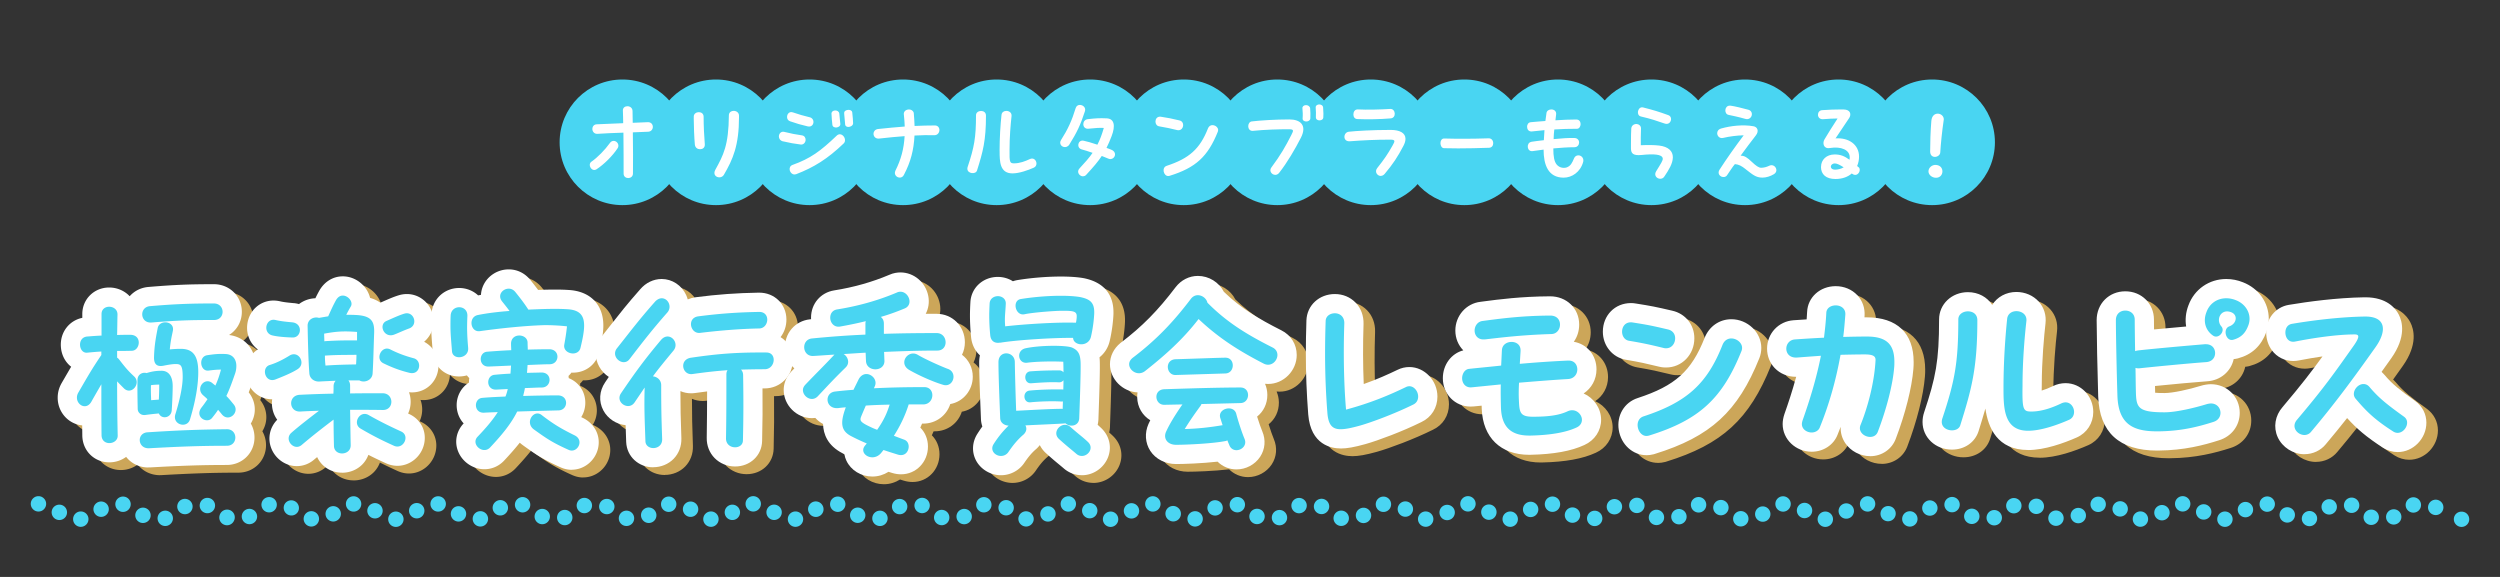 <svg xmlns="http://www.w3.org/2000/svg" viewBox="0 0 650 150"><rect x="0" y="0" width="650" height="150" fill="#333333" stroke="none"/><defs><clipPath id="clippath"><rect width="650" height="150" fill="none"/></clipPath><style>.cls-1{fill:#fff}.cls-4{fill:#49d5f2}.cls-5{fill:#fc6}</style></defs><g style="isolation:isolate"><g id="Layer_2"><g id="_デザイン" data-name="デザイン"><g clip-path="url(#clippath)"><g><g><g><g style="mix-blend-mode:multiply" opacity=".75"><path class="cls-5" d="M41.6 123.55c-2.4 0-4.48-1.06-5.8-2.76a7.41 7.41 0 01-4.37 1.42c-3.94 0-6.97-3-7.03-6.97l-.03-2.64c-3.57-.34-6.37-3.43-6.37-7.19 0-1.32.32-2.54.98-3.73l.11-.19c.97-1.67 1.72-2.97 2.41-4.14-1.56-1.21-2.58-3.13-2.68-5.38-.17-3.62 2.19-6.64 5.58-7.33v-.99c0-3.87 3.07-6.9 6.99-6.9 1.97 0 3.86.78 5.2 2.14l.13.13c1.18-1.35 2.88-2.24 4.86-2.41 6.56-.55 10.54-.72 17.03-.72 4.08 0 7.27 3.15 7.27 7.18 0 2.57-1.31 4.78-3.33 6.03 4.1.49 6.9 3.72 6.9 8.04 0 1.28-.22 2.54-.64 3.73-.38 1.1-.75 2.14-1.14 3.15 1.73 2.17 2.06 5.02.89 7.46-.1.22-.22.43-.35.64.61 1.06.96 2.3.96 3.63 0 4-3.16 7.14-7.19 7.14-6.18 0-11.6.17-19.97.64H41.58z"/><path class="cls-5" d="M91.93 124.9c-2.91 0-5.36-1.64-6.47-4.06-.26.22-.53.44-.8.67-1.29 1.1-2.85 1.68-4.49 1.68-2.91 0-5.58-1.88-6.65-4.67-.99-2.58-.37-5.43 1.56-7.39-.84-1.14-1.34-2.55-1.38-4.11-.01-.41.01-.81.07-1.2-3.86 0-6.89-3.15-6.89-7.17 0-2.43 1.22-4.58 3.16-5.79-1.98-1.48-3.07-3.92-2.74-6.55.45-3.58 3.32-6.17 6.82-6.17.55 0 1.11.07 1.66.19 1.07.26 2.52.39 3.49.48h.12c.47.05.92.13 1.35.25 1.21-.92 2.7-1.46 4.26-1.51.3-.62.61-1.23.97-1.88 1.35-2.43 3.6-3.82 6.17-3.82s5 1.46 6.32 3.72c.35.6.61 1.24.76 1.88 1.02.3 1.91.71 2.68 1.24l.46-.2c1.45-.64 2.95-1.31 4.36-1.73.67-.2 1.37-.31 2.07-.31 3.36 0 6.23 2.45 6.83 5.83.46 2.56-.48 5.01-2.35 6.58a6.973 6.973 0 013.73 6.19c0 3.91-3.02 6.97-6.87 6.97-.26 0-.52-.01-.79-.04.28.77.43 1.61.43 2.5 0 1.09-.24 2.12-.66 3.04l.33.15c3.02 1.41 4.55 4.52 3.83 7.75-.73 3.3-3.65 5.69-6.93 5.69-1.01 0-2-.22-2.94-.64-1.46-.67-2.94-1.35-4.62-2.21-.33.9-.85 1.74-1.53 2.45-1.35 1.4-3.28 2.2-5.3 2.2z"/><path class="cls-5" d="M151.67 124.15c-.89 0-1.76-.17-2.6-.51-.06-.02-.12-.05-.18-.07-4.75-2.11-6.75-3.54-9.52-5.51l-.4-.29c-.29-.21-.57-.43-.83-.67-1.13 1.43-2.47 2.95-4.08 4.67-1.37 1.45-3.18 2.23-5.12 2.23-2.9 0-5.61-1.8-6.76-4.47-1.09-2.54-.57-5.39 1.36-7.43 0 0 0-.01.01-.02-1.07-1.15-1.73-2.69-1.81-4.41-.12-2.6 1.17-4.93 3.19-6.2 0-.4.02-.79.08-1.17a6.89 6.89 0 01-.62-.7c-.65.18-1.34.28-2.03.28-3.66 0-6.53-2.57-6.83-6.12l-.12-1.56c-.18-2.26-.29-3.62-.29-5.55 0-.78 0-1.67.06-2.8.13-3.94 3.24-6.97 7.22-6.97 1.84 0 3.61.7 4.91 1.92.25-.04.49-.09.74-.13.05-.86.26-1.71.64-2.52 1.18-2.5 3.77-4.11 6.58-4.11 2.15 0 4.12.94 5.54 2.65.8.99 1.47 1.85 2.1 2.69 1.44-.05 2.94-.09 4.36-.09s2.59.04 3.64.11c5.59.34 8.96 3.8 8.96 9.24 0 2.22-.55 4.78-1.09 6.99-.77 3.15-3.51 5.26-6.81 5.26-.13 0-.26 0-.39-.01-.23.31-.49.6-.77.87.03.19.04.38.06.57 2.56 1.02 4.28 3.41 4.31 6.33.01 1.41-.38 2.71-1.06 3.8.17.08.34.17.51.25 3.07 1.54 4.61 4.71 3.85 7.92-.75 3.19-3.62 5.51-6.81 5.51z"/><path class="cls-5" d="M172.86 123.5c-3.85 0-6.88-2.81-7.05-6.53 0 0-.13-3.73-.15-4.43-2.42-.22-4.65-1.68-5.8-3.85-1.23-2.32-1.05-5.03.46-7.26.33-.49.66-.97.97-1.43-2.02-1.31-3.39-3.58-3.39-6.11 0-1.58.54-3.11 1.55-4.42.82-1.04 1.53-1.93 2.17-2.76 2.68-3.41 4.45-5.66 7.82-9.48 1.47-1.72 3.48-2.69 5.6-2.69 2.71 0 5.2 1.64 6.36 4.17.17.38.31.76.41 1.14.64-.28 1.33-.47 2.08-.57 5.66-.73 10.55-1.09 16.36-1.19h.14c3.99 0 7.04 2.98 7.08 6.93.02 1.76-.55 3.37-1.52 4.63 1.95 1.19 3.2 3.34 3.2 5.89 0 4.18-3.23 7.45-7.35 7.45h-.55c.05 4.77.02 8.85-.1 13.67-.08 3.77-3.1 6.63-7.04 6.63-2.01 0-3.94-.8-5.31-2.19-1.35-1.38-2.08-3.24-2.05-5.25.07-4.33.09-8.12.1-12.08-.98.12-2.01.26-3.09.41-.34.05-.7.08-1.06.08-.99 0-1.94-.2-2.79-.57 0 4.36.06 6.89.25 12.27.06 2.04-.65 3.92-2 5.32-1.36 1.4-3.29 2.2-5.3 2.2z"/><path class="cls-5" d="M229.81 125.9c-2.93 0-5.58-1.62-6.75-4.13-.25-.54-.43-1.1-.52-1.67-.17-.09-.35-.18-.52-.27-3.82-1.98-4.95-4.9-5.03-7.6-.76-.4-1.44-.94-2.01-1.57-.29.04-.58.06-.88.06-3.98 0-7.34-3.36-7.34-7.33 0-1.17.32-2.94 1.86-4.67.04-.05.08-.09.12-.13l.79-.82c-1.41-1.24-2.32-3.05-2.43-5.12-.2-3.94 2.59-7.22 6.5-7.63.09 0 .18-.02.28-.03 0-.13-.01-.27-.01-.4 0-3.61 2.47-6.52 6.01-7.09 5.06-.8 9.87-2.16 14.29-4.03 1.13-.52 2.22-.64 2.95-.64 3.5 0 6.54 2.57 7.23 6.12.32 1.65.06 3.26-.66 4.64h2.83c4.12 0 7.35 3.25 7.35 7.4 0 1.18-.27 2.28-.75 3.25 1.74 1.31 2.8 3.38 2.8 5.7 0 3.57-2.54 6.54-5.85 7.11-.95 2.98-3.71 5.09-7.05 5.09h-.28c-.15.34-.3.69-.46 1.03 1.25 1.25 1.99 3 1.99 4.92 0 4.05-3.08 7.23-7.01 7.23-.75 0-1.5-.12-2.25-.34-.34-.1-.67-.21-1-.31-1.26.8-2.7 1.23-4.19 1.23z"/><path class="cls-5" d="M284.3 125.55c-1.79 0-3.44-.63-4.77-1.81-.29-.25-.68-.57-1.11-.93a84.34 84.34 0 01-3.45-2.97 7.094 7.094 0 01-1.62-2.11c-.2.26-.43.51-.67.76-.1.1-.2.19-.3.28-1.29 1.09-2.23 2.36-3.06 3.57-1.33 1.99-3.61 3.22-6.07 3.22-2.66 0-5.18-1.47-6.43-3.74-1.21-2.21-1.1-4.84.31-7.05.42-.65.84-1.28 1.28-1.88a6.87 6.87 0 01-.36-1.93l-.08-2.04c-.16-4.03-.38-9.54-.38-12.77 0-.61.07-1.2.19-1.76-1.31-1.19-2.16-2.91-2.32-4.95-.18-1.96-.27-3.67-.27-5.49 0-.87.05-2.3.11-3.28.14-3.77 3.22-6.67 7.14-6.67 1.41 0 2.77.4 3.92 1.13.38-.14.78-.24 1.19-.31 3.52-.58 7.73-.92 11.29-.92 2.31 0 4.42.15 5.95.43.05 0 .1.02.15.03 6.25 1.33 7.56 5.51 7.56 8.79v.48c-.06 1.65-.35 4.37-.98 7.05-.41 1.74-1.36 3.2-2.65 4.22.04.39.06.73.07.98.07 1.76-.03 6.45-.34 14.83v.17c-.02.54-.09 1.07-.21 1.57.32.28.64.57.98.9 2.12 2.05 2.76 4.97 1.68 7.64-1.11 2.73-3.82 4.57-6.75 4.57z"/><path class="cls-5" d="M324.48 124.05c-1.89 0-3.63-.75-4.91-2.02-4.06.47-9.02.62-10.79.62-2.8 0-5.31-1.28-6.71-3.43-1.33-2.05-1.5-4.66-.46-7 .14-.31.29-.63.46-.96-2.01-1.21-3.36-3.4-3.4-5.97 0-.43.02-.85.09-1.26-3.92-.2-7.17-3.48-7.17-7.34 0-2.09.96-4.04 2.7-5.49.06-.05.12-.1.18-.14 5.48-4.15 9.59-8.32 14.19-14.39 1.44-1.87 3.54-2.93 5.79-2.93 2.88 0 5.48 1.65 6.75 4.12 4.43 4.29 9.04 7.04 14.95 10.02 2.5 1.25 4 3.65 4 6.42 0 4.08-3.4 7.53-7.43 7.53-.27 0-.54-.01-.81-.04.38.86.59 1.83.6 2.86.02 2.32-1.01 4.36-2.66 5.66.47 1.5 1.02 3.07 1.34 3.82.96 2.25.75 4.67-.56 6.65-1.34 2.02-3.69 3.27-6.14 3.27zM351.57 118.6c-2.32 0-7.78-.86-8.43-8.84-.42-5.47-.62-10.54-.62-15.96 0-2.63.05-5.41.15-8.52.15-3.91 3.33-6.83 7.4-6.83 2.07 0 3.98.79 5.37 2.22 1.4 1.44 2.14 3.41 2.08 5.57-.18 5.34-.16 10.7.05 15.61 3.52-1.24 6.36-2.53 8.79-3.7.94-.47 2-.72 3.08-.72 3.95 0 7.29 3.52 7.29 7.68 0 2.91-1.56 5.39-4.16 6.62-4.92 2.44-11.21 4.79-14.58 5.74-2.87.8-4.78 1.14-6.41 1.14zM400.6 120.25c-7.43 0-12.05-4.47-12.35-11.95 0-.27-.01-.55-.02-.83l-2.04.2c-.24.03-.54.04-.84.04-4.04 0-7.21-3.24-7.21-7.37 0-3.52 2.22-6.45 5.32-7.25-1.29-1.31-2.07-3.12-2.07-5.15 0-3.84 2.82-7.05 6.55-7.47l.9-.12c3.81-.5 9.57-1.26 17.17-1.31 4.33 0 7.58 3.16 7.58 7.35 0 1.69-.51 3.23-1.4 4.47 3.44.6 5.9 3.49 5.9 7.18 0 2.63-1.31 4.92-3.34 6.26 2.65 1.18 4.54 3.84 4.54 6.84 0 2.84-1.67 5.35-4.35 6.56-3.37 1.57-7.95 2.41-13.95 2.54h-.41zM431.09 120.35c-3.58 0-6.61-2.76-7.21-6.57-.59-3.76 1.44-7.17 4.93-8.29 9.75-3.19 13.97-6.99 17.38-15.62 1.18-3 3.85-4.87 6.96-4.87 4.22 0 7.79 3.41 7.79 7.45 0 .91-.17 1.82-.5 2.65-5.58 13.92-12.7 20.44-27.22 24.93-.09.03-.18.05-.27.08-.67.17-1.28.25-1.86.25zm5.1-22.8c-.34 0-.97 0-1.77-.2-3.42-.83-4.97-1.19-8.7-1.82-3.46-.58-5.98-3.64-5.98-7.28 0-4.25 3.14-7.45 7.3-7.45.44 0 .82.03 1.32.12 3.99.63 5.14.86 9.42 1.86 3.42.76 5.75 3.65 5.75 7.17 0 4.26-3.23 7.6-7.35 7.6zM489.24 120.6c-2.58 0-5.05-1.29-6.46-3.37-.87-1.29-1.28-2.76-1.2-4.26-.26.69-.53 1.38-.81 2.06-1.03 2.66-3.69 4.42-6.73 4.42-4.16 0-7.55-3.23-7.55-7.2 0-.79.16-1.69.46-2.59.9-2.54 2.03-5.89 3.06-9.69h-.04c-2.18 0-4.15-.81-5.55-2.28-1.28-1.35-1.98-3.13-1.98-5.04 0-3.94 2.97-7.12 6.91-7.39 1.23-.08 2.34-.16 3.38-.22.05-.64.1-1.28.12-1.92.15-3.82 3.35-6.72 7.45-6.72 2.16 0 4.2.85 5.6 2.35 1.35 1.43 2.02 3.34 1.89 5.37 0 .13-.02.26-.03.39h.64c7.83 0 12.15 4.12 12.15 11.6 0 .5 0 1.12-.07 1.84-.39 4.86-2.09 11.61-4.56 18.09-1.01 2.75-3.64 4.57-6.67 4.57zM530.31 119c-8.03 0-10.4-5.8-11.11-10.77-.53 1.87-1.12 3.78-1.77 5.87-.93 2.92-3.64 4.8-6.92 4.8-4.29 0-7.65-3.16-7.65-7.19 0-.84.14-1.68.41-2.49 3.01-9.04 3.89-13.31 3.89-24.16 0-3.98 3.29-7.1 7.5-7.1 2.72 0 5.02 1.29 6.31 3.31 1.3-2.06 3.61-3.36 6.29-3.36 2.27 0 4.4.92 5.83 2.53 1.37 1.54 1.98 3.54 1.74 5.65-.36 3.19-.97 9.57-.97 16.12 0 .31-.01.8-.02 1.34.89-.27 1.86-.65 2.91-1.16 1.04-.51 2.16-.77 3.29-.77 3.98 0 7.21 3.36 7.21 7.49 0 2.91-1.64 5.45-4.27 6.62-3.41 1.5-8.35 3.28-12.68 3.28zM563.88 119.15c-9.88 0-15.04-4.74-15.35-14.09-.2-6.28-.4-16.65-.4-19.82 0-4.28 3.2-7.5 7.45-7.5s7.45 3.23 7.45 7.35c0 .58 0 1.49.02 2.56 2.69-.26 5.69-.53 8.35-.76-.29-1.77-.11-3.66.6-5.51 1.52-4.16 5.37-6.84 9.83-6.84 1.49 0 2.95.29 4.34.85 4.08 1.58 6.71 5.3 6.71 9.5 0 1.13-.2 2.26-.6 3.36-1.36 3.7-3.78 5.95-7.41 6.92-.04 0-.07.02-.11.03-.33.08-.66.13-1 .16-.68 3.18-3.41 5.55-6.87 5.77-3.17.23-8.98.76-13.59 1.23 0 .42.04 1.52.04 1.75.54.05 1.32.08 2.44.08 2.19 0 6.38-.94 9.39-1.87.8-.26 1.88-.43 2.66-.43 4.21 0 7.5 3.27 7.5 7.45 0 3.33-2.11 6.12-5.38 7.13-3.99 1.28-9.04 2.61-15.73 2.67H563.88z"/><path class="cls-5" d="M602.15 120.1c-2.95 0-5.74-1.79-6.95-4.44-1.18-2.59-.69-5.59 1.28-7.84 4.85-5.74 7.51-9.19 10.37-13.15-1.96.28-4.04.63-6.13 1.04-.47.1-.99.15-1.49.15-2.2 0-4.21-1-5.52-2.76-.97-1.3-1.5-2.95-1.5-4.65 0-3.63 2.4-6.58 5.84-7.18 4.97-.83 12.39-1.85 19.67-1.97h.29c5.52 0 7.8 2.81 8.67 4.49.96 1.85 1.98 5.79-1.94 11.34-.87 1.23-1.71 2.41-2.53 3.55.26.24.5.49.74.77 2.07 2.45 3.94 3.9 8.03 6.84 1.83 1.34 2.88 3.37 2.88 5.61 0 4.14-3.42 7.64-7.46 7.64-1.33 0-2.64-.38-3.79-1.11-4.39-2.82-6.89-5-9.36-7.73-1.75 2.22-3.57 4.45-5.55 6.81-1.32 1.62-3.35 2.58-5.52 2.58z"/></g><g><path class="cls-1" d="M38.6 121.55c-2.4 0-4.48-1.06-5.8-2.76a7.41 7.41 0 01-4.37 1.42c-3.94 0-6.97-3-7.03-6.97l-.03-2.64c-3.57-.34-6.37-3.43-6.37-7.19 0-1.32.32-2.54.98-3.73l.11-.19c.97-1.67 1.72-2.97 2.41-4.14-1.56-1.21-2.58-3.13-2.68-5.38-.17-3.62 2.19-6.64 5.58-7.33v-.99c0-3.87 3.07-6.9 6.99-6.9 1.97 0 3.86.78 5.2 2.14l.13.13c1.18-1.35 2.88-2.24 4.86-2.41 6.56-.55 10.54-.72 17.03-.72 4.08 0 7.27 3.15 7.27 7.18 0 2.57-1.31 4.78-3.33 6.03 4.1.49 6.9 3.72 6.9 8.04 0 1.28-.22 2.54-.64 3.73-.38 1.1-.75 2.14-1.14 3.15 1.73 2.17 2.06 5.02.89 7.46-.1.22-.22.43-.35.64.61 1.06.96 2.3.96 3.63 0 4-3.16 7.14-7.19 7.14-6.18 0-11.6.17-19.97.64H38.58z"/><path class="cls-1" d="M88.93 122.9c-2.91 0-5.36-1.64-6.47-4.06-.26.22-.53.44-.8.67-1.29 1.1-2.85 1.68-4.49 1.68-2.91 0-5.58-1.88-6.65-4.67-.99-2.58-.37-5.43 1.56-7.39-.84-1.14-1.34-2.55-1.38-4.11-.01-.41.01-.81.07-1.2-3.86 0-6.89-3.15-6.89-7.17 0-2.43 1.22-4.58 3.16-5.79-1.98-1.48-3.07-3.92-2.74-6.55.45-3.58 3.32-6.17 6.82-6.17.55 0 1.11.07 1.66.19 1.07.26 2.52.39 3.49.48h.12c.47.05.92.13 1.35.25 1.21-.92 2.7-1.46 4.26-1.51.3-.62.61-1.23.97-1.88 1.35-2.43 3.6-3.82 6.17-3.82s5 1.46 6.32 3.72c.35.6.61 1.24.76 1.88 1.02.3 1.91.71 2.68 1.24l.46-.2c1.45-.64 2.95-1.31 4.36-1.73.67-.2 1.37-.31 2.07-.31 3.36 0 6.23 2.45 6.83 5.83.46 2.56-.48 5.01-2.35 6.58a6.973 6.973 0 013.73 6.19c0 3.91-3.02 6.97-6.87 6.97-.26 0-.52-.01-.79-.04.28.77.43 1.61.43 2.5 0 1.09-.24 2.12-.66 3.04l.33.15c3.02 1.41 4.55 4.52 3.83 7.75-.73 3.3-3.65 5.69-6.93 5.69-1.01 0-2-.22-2.94-.64-1.46-.67-2.94-1.35-4.62-2.21-.33.9-.85 1.74-1.53 2.45-1.35 1.4-3.28 2.2-5.3 2.2z"/><path class="cls-1" d="M148.67 122.15c-.89 0-1.76-.17-2.6-.51-.06-.02-.12-.05-.18-.07-4.75-2.11-6.75-3.54-9.52-5.51l-.4-.29c-.29-.21-.57-.43-.83-.67-1.13 1.43-2.47 2.95-4.08 4.67-1.37 1.45-3.18 2.23-5.12 2.23-2.9 0-5.61-1.8-6.76-4.47-1.09-2.54-.57-5.39 1.36-7.43 0 0 0-.01.01-.02-1.07-1.15-1.73-2.69-1.81-4.41-.12-2.6 1.17-4.93 3.19-6.2 0-.4.02-.79.08-1.17a6.89 6.89 0 01-.62-.7c-.65.18-1.34.28-2.03.28-3.66 0-6.53-2.57-6.83-6.12l-.12-1.56c-.18-2.26-.29-3.62-.29-5.55 0-.78 0-1.67.06-2.8.13-3.94 3.24-6.97 7.22-6.97 1.84 0 3.61.7 4.91 1.92.25-.04.49-.09.74-.13.05-.86.26-1.71.64-2.52 1.18-2.5 3.77-4.11 6.58-4.11 2.15 0 4.12.94 5.54 2.65.8.99 1.47 1.85 2.1 2.69 1.44-.05 2.94-.09 4.36-.09s2.59.04 3.64.11c5.59.34 8.96 3.8 8.96 9.24 0 2.22-.55 4.78-1.09 6.99-.77 3.15-3.51 5.26-6.81 5.26-.13 0-.26 0-.39-.01-.23.31-.49.6-.77.87.03.19.04.38.06.57 2.56 1.02 4.28 3.41 4.31 6.33.01 1.41-.38 2.71-1.06 3.8.17.08.34.17.51.25 3.07 1.54 4.61 4.71 3.85 7.92-.75 3.19-3.62 5.51-6.81 5.51z"/><path class="cls-1" d="M169.86 121.5c-3.85 0-6.88-2.81-7.05-6.53 0 0-.13-3.73-.15-4.43-2.42-.22-4.65-1.68-5.8-3.85-1.23-2.32-1.05-5.03.46-7.26.33-.49.66-.97.97-1.43-2.02-1.31-3.39-3.58-3.39-6.11 0-1.58.54-3.11 1.55-4.42.82-1.04 1.53-1.93 2.17-2.76 2.68-3.41 4.45-5.66 7.82-9.48 1.47-1.72 3.48-2.69 5.6-2.69 2.71 0 5.2 1.64 6.36 4.17.17.38.31.76.41 1.14.64-.28 1.33-.47 2.08-.57 5.66-.73 10.55-1.09 16.36-1.19h.14c3.99 0 7.04 2.98 7.08 6.93.02 1.76-.55 3.37-1.52 4.63 1.95 1.19 3.2 3.34 3.2 5.89 0 4.18-3.23 7.45-7.35 7.45h-.55c.05 4.77.02 8.85-.1 13.67-.08 3.77-3.1 6.63-7.04 6.63-2.01 0-3.94-.8-5.31-2.19-1.35-1.38-2.08-3.24-2.05-5.25.07-4.33.09-8.12.1-12.08-.98.12-2.01.26-3.09.41-.34.05-.7.08-1.06.08-.99 0-1.94-.2-2.79-.57 0 4.36.06 6.89.25 12.27.06 2.04-.65 3.92-2 5.32-1.36 1.4-3.29 2.2-5.3 2.2z"/><path class="cls-1" d="M226.81 123.9c-2.93 0-5.58-1.62-6.75-4.13-.25-.54-.43-1.1-.52-1.67-.17-.09-.35-.18-.52-.27-3.82-1.98-4.95-4.9-5.03-7.6-.76-.4-1.44-.94-2.01-1.57-.29.04-.58.06-.88.06-3.98 0-7.34-3.36-7.34-7.33 0-1.17.32-2.94 1.86-4.67.04-.05.08-.09.12-.13l.79-.82c-1.41-1.24-2.32-3.05-2.43-5.12-.2-3.94 2.59-7.22 6.5-7.63.09 0 .18-.02.28-.03 0-.13-.01-.27-.01-.4 0-3.61 2.47-6.52 6.01-7.09 5.06-.8 9.87-2.16 14.29-4.03 1.13-.52 2.22-.64 2.95-.64 3.5 0 6.54 2.57 7.23 6.12.32 1.65.06 3.26-.66 4.64h2.83c4.12 0 7.35 3.25 7.35 7.4 0 1.18-.27 2.28-.75 3.25 1.74 1.31 2.8 3.38 2.8 5.7 0 3.57-2.54 6.54-5.85 7.11-.95 2.98-3.71 5.09-7.05 5.09h-.28c-.15.34-.3.69-.46 1.03 1.25 1.25 1.99 3 1.99 4.92 0 4.05-3.08 7.23-7.01 7.23-.75 0-1.5-.12-2.25-.34-.34-.1-.67-.21-1-.31-1.26.8-2.7 1.23-4.19 1.23z"/><path class="cls-1" d="M281.3 123.55c-1.79 0-3.44-.63-4.77-1.81-.29-.25-.68-.57-1.11-.93a84.34 84.34 0 01-3.45-2.97 7.094 7.094 0 01-1.62-2.11c-.2.26-.43.51-.67.76-.1.1-.2.19-.3.28-1.29 1.09-2.23 2.36-3.06 3.57-1.33 1.99-3.61 3.22-6.07 3.22-2.66 0-5.18-1.47-6.43-3.74-1.21-2.21-1.1-4.84.31-7.05.42-.65.84-1.28 1.28-1.88a6.87 6.87 0 01-.36-1.93l-.08-2.04c-.16-4.03-.38-9.54-.38-12.77 0-.61.07-1.2.19-1.76-1.31-1.19-2.16-2.91-2.32-4.95-.18-1.96-.27-3.67-.27-5.49 0-.87.05-2.3.11-3.28.14-3.77 3.22-6.67 7.14-6.67 1.41 0 2.77.4 3.92 1.13.38-.14.78-.24 1.19-.31 3.52-.58 7.73-.92 11.29-.92 2.31 0 4.42.15 5.95.43.05 0 .1.02.15.03 6.25 1.33 7.56 5.51 7.56 8.79v.48c-.06 1.65-.35 4.37-.98 7.05-.41 1.74-1.36 3.2-2.65 4.22.04.39.06.73.07.98.07 1.76-.03 6.45-.34 14.83v.17c-.02.54-.09 1.07-.21 1.57.32.28.64.57.98.9 2.12 2.05 2.76 4.97 1.68 7.64-1.11 2.73-3.82 4.57-6.75 4.57z"/><path class="cls-1" d="M321.48 122.05c-1.89 0-3.63-.75-4.91-2.02-4.06.47-9.02.62-10.79.62-2.8 0-5.31-1.28-6.71-3.43-1.33-2.05-1.5-4.66-.46-7 .14-.31.29-.63.46-.96-2.01-1.21-3.36-3.4-3.4-5.97 0-.43.02-.85.09-1.26-3.92-.2-7.17-3.48-7.17-7.34 0-2.09.96-4.04 2.7-5.49.06-.05.12-.1.18-.14 5.48-4.15 9.59-8.32 14.19-14.39 1.44-1.87 3.54-2.93 5.79-2.93 2.88 0 5.48 1.65 6.75 4.12 4.43 4.29 9.04 7.04 14.95 10.02 2.5 1.25 4 3.65 4 6.42 0 4.08-3.4 7.53-7.43 7.53-.27 0-.54-.01-.81-.04.38.86.59 1.83.6 2.86.02 2.32-1.01 4.36-2.66 5.66.47 1.5 1.02 3.07 1.34 3.82.96 2.25.75 4.67-.56 6.65-1.34 2.02-3.69 3.27-6.14 3.27zM348.57 116.6c-2.32 0-7.78-.86-8.43-8.84-.42-5.47-.62-10.54-.62-15.96 0-2.63.05-5.41.15-8.52.15-3.91 3.33-6.83 7.4-6.83 2.07 0 3.98.79 5.37 2.22 1.4 1.44 2.14 3.41 2.08 5.57-.18 5.34-.16 10.7.05 15.61 3.52-1.24 6.36-2.53 8.79-3.7.94-.47 2-.72 3.08-.72 3.95 0 7.29 3.52 7.29 7.68 0 2.91-1.56 5.39-4.16 6.62-4.92 2.44-11.21 4.79-14.58 5.74-2.87.8-4.78 1.14-6.41 1.14zM397.6 118.25c-7.43 0-12.05-4.47-12.35-11.95 0-.27-.01-.55-.02-.83l-2.04.2c-.24.03-.54.04-.84.04-4.04 0-7.21-3.24-7.21-7.37 0-3.52 2.22-6.45 5.32-7.25-1.29-1.31-2.07-3.12-2.07-5.15 0-3.84 2.82-7.05 6.55-7.47l.9-.12c3.81-.5 9.57-1.26 17.17-1.31 4.33 0 7.58 3.16 7.58 7.35 0 1.69-.51 3.23-1.4 4.47 3.44.6 5.9 3.49 5.9 7.18 0 2.63-1.31 4.92-3.34 6.26 2.65 1.18 4.54 3.84 4.54 6.84 0 2.84-1.67 5.35-4.35 6.56-3.37 1.57-7.95 2.41-13.95 2.54h-.41zM428.09 118.35c-3.58 0-6.61-2.76-7.21-6.57-.59-3.76 1.44-7.17 4.93-8.29 9.75-3.19 13.97-6.99 17.38-15.62 1.18-3 3.85-4.87 6.96-4.87 4.22 0 7.79 3.41 7.79 7.45 0 .91-.17 1.82-.5 2.65-5.58 13.92-12.7 20.44-27.22 24.93-.09.03-.18.05-.27.08-.67.17-1.28.25-1.86.25zm5.1-22.8c-.34 0-.97 0-1.77-.2-3.42-.83-4.97-1.19-8.7-1.82-3.46-.58-5.98-3.64-5.98-7.28 0-4.25 3.14-7.45 7.3-7.45.44 0 .82.03 1.32.12 3.99.63 5.14.86 9.42 1.86 3.42.76 5.75 3.65 5.75 7.17 0 4.26-3.23 7.6-7.35 7.6zM486.24 118.6c-2.58 0-5.05-1.29-6.46-3.37-.87-1.29-1.28-2.76-1.2-4.26-.26.69-.53 1.38-.81 2.06-1.03 2.66-3.69 4.42-6.73 4.42-4.16 0-7.55-3.23-7.55-7.2 0-.79.16-1.69.46-2.59.9-2.54 2.03-5.89 3.06-9.69h-.04c-2.18 0-4.15-.81-5.55-2.28-1.28-1.35-1.98-3.13-1.98-5.04 0-3.94 2.97-7.12 6.91-7.39 1.23-.08 2.34-.16 3.38-.22.05-.64.1-1.28.12-1.92.15-3.82 3.35-6.72 7.45-6.72 2.16 0 4.2.85 5.6 2.35 1.35 1.43 2.02 3.34 1.89 5.37 0 .13-.02.26-.03.39h.64c7.83 0 12.15 4.12 12.15 11.6 0 .5 0 1.12-.07 1.84-.39 4.86-2.09 11.61-4.56 18.09-1.01 2.75-3.64 4.57-6.67 4.57zM527.31 117c-8.03 0-10.4-5.8-11.11-10.77-.53 1.87-1.12 3.78-1.77 5.87-.93 2.92-3.64 4.8-6.92 4.8-4.29 0-7.65-3.16-7.65-7.19 0-.84.14-1.68.41-2.49 3.01-9.04 3.89-13.31 3.89-24.16 0-3.98 3.29-7.1 7.5-7.1 2.72 0 5.02 1.29 6.31 3.31 1.3-2.06 3.61-3.36 6.29-3.36 2.27 0 4.4.92 5.83 2.53 1.37 1.54 1.98 3.54 1.74 5.65-.36 3.19-.97 9.57-.97 16.12 0 .31-.01.8-.02 1.34.89-.27 1.86-.65 2.91-1.16 1.04-.51 2.16-.77 3.29-.77 3.98 0 7.21 3.36 7.21 7.49 0 2.91-1.64 5.45-4.27 6.62-3.41 1.5-8.35 3.28-12.68 3.28zM560.88 117.15c-9.88 0-15.04-4.74-15.35-14.09-.2-6.28-.4-16.65-.4-19.82 0-4.28 3.2-7.5 7.45-7.5s7.45 3.23 7.45 7.35c0 .58 0 1.49.02 2.56 2.69-.26 5.69-.53 8.35-.76-.29-1.77-.11-3.66.6-5.51 1.52-4.16 5.37-6.84 9.83-6.84 1.49 0 2.95.29 4.34.85 4.08 1.58 6.71 5.3 6.71 9.5 0 1.13-.2 2.26-.6 3.36-1.36 3.7-3.78 5.95-7.41 6.92-.04 0-.07.02-.11.03-.33.08-.66.13-1 .16-.68 3.18-3.41 5.55-6.87 5.77-3.17.23-8.98.76-13.59 1.23 0 .42.04 1.52.04 1.75.54.05 1.32.08 2.44.08 2.19 0 6.38-.94 9.39-1.87.8-.26 1.88-.43 2.66-.43 4.21 0 7.5 3.27 7.5 7.45 0 3.33-2.11 6.12-5.38 7.13-3.99 1.28-9.04 2.61-15.73 2.67H560.88z"/><path class="cls-1" d="M599.15 118.1c-2.95 0-5.74-1.79-6.95-4.44-1.18-2.59-.69-5.59 1.28-7.84 4.85-5.74 7.51-9.19 10.37-13.15-1.96.28-4.04.63-6.13 1.04-.47.1-.99.15-1.49.15-2.2 0-4.21-1-5.52-2.76-.97-1.3-1.5-2.95-1.5-4.65 0-3.63 2.4-6.58 5.84-7.18 4.97-.83 12.39-1.85 19.67-1.97h.29c5.52 0 7.8 2.81 8.67 4.49.96 1.85 1.98 5.79-1.94 11.34-.87 1.23-1.71 2.41-2.53 3.55.26.24.5.49.74.77 2.07 2.45 3.94 3.9 8.03 6.84 1.83 1.34 2.88 3.37 2.88 5.61 0 4.14-3.42 7.64-7.46 7.64-1.33 0-2.64-.38-3.79-1.11-4.39-2.82-6.89-5-9.36-7.73-1.75 2.22-3.57 4.45-5.55 6.81-1.32 1.62-3.35 2.58-5.52 2.58z"/></g></g><g><path class="cls-4" d="M20 103.4c0-.45.1-.85.35-1.3 2.6-4.5 3.55-6.15 5.9-9.65l.1-.15v-.9c-1 .05-2.2.15-3.7.3-2.2.2-2.7-3.95 0-4.2 1.25-.1 2.5-.2 3.75-.25v-5.6c0-2.65 4.2-2.45 4.15.15-.05 1.8-.05 3.55-.1 5.3 1.2-.05 2.3-.05 3.4-.05 3.2 0 2.6 4.1.45 4.15-1.55.05-2.75.05-3.85.05V93c.2.1.35.25.55.5 1.65 2.15 2.35 2.95 3.85 4.35 1.95 1.8-.65 5-2.6 3.15-.7-.7-1.3-1.3-1.8-1.85 0 4.85.05 9.5.15 14.1.05 2.4-4.15 2.85-4.2-.1-.05-3.7-.05-8.35-.05-13.25-.8 1.4-1.65 2.85-2.6 4.55-1.3 2.25-3.75.9-3.75-1.05zm15.75-4.7c.05-1.4 1.35-2 2.35-1.7 1.3-.4 2.4-.6 3.9-.6 1.85 0 2.9 1.45 2.9 4 0 1.5-.1 4-.25 6.3-.15 2-2.65 2.4-3.35.8-1.1.1-2.1.2-3.55.4-.5.05-.9-.05-1.2-.25-.45-.3-.75-.75-.75-1.4-.05-2.7-.1-5-.05-7.55zm2.85 17.85c-2.85 0-3.1-3.95-.25-4.15 8.55-.55 13.15-.7 20.6-.8 2.95-.05 3 4.3.05 4.3-6.6 0-12.2.2-20.25.65h-.15zM39 79.6c6.55-.55 10.35-.7 16.6-.7 3 0 3.05 4.3.05 4.3-6.3 0-9.35.1-16.25.65-3 .25-3.3-4-.4-4.25zm.3 24.45c.65-.05 1.3-.1 2-.15.05-1.05.1-2.2.1-3.9-.75 0-1.5.05-2.15.15-.05 1.3 0 2.45.05 3.9zm6.3 3.65c1.4-4.5 1.9-7.75 1.9-9.65 0-3.1-.5-3.4-1.85-3.4-.75 0-2 .2-3.2.45-2 .35-2.45-.8-2.4-2.35.1-3.2.55-5.3.95-7.45.45-2.3 4.45-1.85 3.95.7-.35 1.7-.6 2.7-.8 4.85 1-.1 1.9-.15 2.85-.15 3.15 0 4.55 1.75 4.55 6.05 0 2.85-.5 6.85-2.15 12.3-.75 2.45-4.65 1.4-3.8-1.35zm6.8-1.75c.6-.75 1.1-1.5 1.55-2.15-.3-.3-.7-.65-1.1-1-2.1-1.8.35-4.85 2.35-3.2.3.25.55.45.8.65.6-1.3 1.05-2.6 1.45-4.15-1.15 0-2 .1-3.2.25-2.25.3-2.75-3.65-.35-4 1.75-.25 2.85-.4 4.8-.3 1.85.1 2.75 1.4 2.75 3.1 0 .65-.1 1.35-.35 2.05-.8 2.3-1.45 4.1-2.25 5.75.7.7 1.3 1.45 1.95 2.25 1.6 2-1.3 4.7-3.1 2.55-.35-.45-.7-.85-1-1.2-.45.7-.95 1.35-1.55 2.1-1.3 1.65-4.65-.2-2.75-2.7zM68.88 96.65c0-.75.4-1.5 1.25-1.75 1.95-.6 3.7-1.55 5.15-2.45 2.35-1.45 4.35 2.05 2.15 3.5-1.6 1.05-4.15 2.05-5.8 2.7-1.7.65-2.75-.7-2.75-2zm1.9-9.45c-2.55-.65-1.7-4.6.85-4 1.45.35 3.2.5 4.3.6 2.9.25 2.5 4 .15 3.95-1.75-.05-3.9-.2-5.3-.55zm4.95 25.35c1.8-1.6 4.9-4 7.2-5.75-1.6.05-3.2.1-4.85.2-3.05.15-3.25-4.2-.15-4.35 3-.15 5.9-.25 8.75-.3.05-.65.05-1.3.05-1.9s.2-1.1.55-1.45c-1.35.05-3.45.15-4.3.2-1.2.05-2.45-.7-2.55-2.15-.25-3.4-.35-7.35-.45-12.3-.05-1.75 1.7-2.5 2.95-2.1.9-.15 1.7-.3 2.4-.4.7-1.55 1.25-2.8 2-4.15.5-.9 1.15-1.25 1.8-1.25 1.4 0 2.75 1.65 2.1 2.8-.5.85-.85 1.5-1.2 2.2.85 0 1.65 0 2.5.05 4.05.2 4.85 1.65 4.75 4.65-.15 3.9-.2 7.45-.4 10.55-.1 1.8-2.2 2.55-3.45 1.8h-2.85c.3.35.45.8.45 1.4v2c2.65-.05 5.45-.05 8.45-.05s3.05 4.4.05 4.35c-3-.05-5.75-.05-8.5-.05.05 3.2.1 6.6.15 9.15.05 1.45-1.1 2.2-2.25 2.2-1.05 0-2.1-.65-2.1-2-.05-1.9-.1-4.3-.1-6.8-2.95 2.25-5.35 4.1-8.3 6.6-2 1.7-4.65-1.4-2.7-3.15zm17.1-24.05v-2.2c-3.55-.25-5.25-.15-8.55.45 0 .7.05 1.35.05 2l.2-.05c3.55-.2 4.95-.2 8.3-.2zm-8.35 3.95c0 .9.05 1.75.15 2.6 2.85-.2 5.1-.25 7.95-.3.05-.8.1-1.65.1-2.5-3.2.05-5 0-8.05.2h-.15zm9.3 19c-2.25-1.3-.25-4.85 2.05-3.55 3.15 1.8 5.9 3.1 8.5 4.3 2.35 1.1.55 4.8-1.9 3.7-2.75-1.25-5.15-2.4-8.65-4.45zm5.9-17c-2.25-1.1-.45-4.75 1.8-3.6 1.95 1 4 1.75 6.1 2.3.95.25 1.4 1.1 1.4 1.9 0 1.15-.85 2.25-2.45 1.9-2.5-.6-4.6-1.4-6.85-2.5zm.8-11c1.6-.7 3.3-1.5 4.65-1.9 2.5-.75 3.7 2.95 1.25 3.85-1.4.5-2.85 1.2-3.9 1.6-2.65 1-4.15-2.6-2-3.55zM117.12 84.65c0-.75 0-1.55.05-2.55.1-3 4.5-2.95 4.35.1-.15 3.5-.05 5.2.2 8.25.25 2.8-4 3.3-4.2.9-.25-3.2-.4-4.6-.4-6.7zm29.6 4.9c.3-1.6.5-2.9.7-4.7-2.15-.25-4.8-.35-6.3-.3-4.5.15-10.7.75-16.35 1.55-2.5.35-3.1-3.7-.5-4.2 2.45-.5 5.5-.85 8.2-1.05-.5-.7-1.1-1.45-1.9-2.45-1.35-1.65.1-3.35 1.7-3.35.6 0 1.2.25 1.7.85 1.45 1.8 2.4 3.05 3.4 4.6 3.4-.15 7.3-.3 10.2-.1 3.25.2 4.3 1.7 4.3 4.25 0 1.55-.4 3.55-.95 5.8-.6 2.45-4.7 1.55-4.2-.9zm-22.55 24c2.2-2.3 3.95-4.35 5.25-6.4-1.5.05-2.75.1-3.55.15-2.75.15-2.75-3.65-.5-3.85 1.55-.15 3.7-.25 6.05-.35.25-.6.45-1.3.6-1.95-1.05.05-2.05.1-2.95.15-2.75.15-2.75-3.65-.5-3.85 1.55-.15 2.85-.25 4.15-.3.05-.7.1-1.35.15-2.1-2.25.1-4.4.2-5.75.25-2.75.15-2.75-3.65-.5-3.85 1.85-.15 4.05-.3 6.3-.4 0-.5-.05-1-.05-1.55-.1-3.1 4.25-2.8 4.3-.45 0 .65.05 1.25.05 1.85 1.5-.05 3.9-.1 5.55-.1 2.95 0 2.75 3.85.2 3.9-1.1 0-3.3.1-5.8.2-.05.7-.1 1.4-.15 2.05 1.15-.05 2.35-.05 3.7-.1 2.95-.05 2.75 3.85.2 3.9-1.1 0-2.7.1-4.45.15-.1.7-.3 1.4-.45 2.05 3.45-.1 6.8-.15 9-.15 2.95 0 2.75 3.85.2 3.9-1.5.05-6.25.15-10.75.3-1.55 3.1-3.85 5.95-7.05 9.35-1.85 1.95-5.1-.85-3.25-2.8zm14.7-1.85c-2.55-1.8-.1-5.4 1.95-3.8 3.05 2.35 5.05 3.55 8.6 5.3 2.3 1.15 1.05 3.95-.75 3.95-.25 0-.5-.05-.75-.15-4.5-2-6.1-3.2-9.05-5.3zM159.91 91.9c0-.45.15-.9.5-1.35 4-5.05 5.7-7.35 9.8-12 .6-.7 1.25-1 1.85-1 1.65 0 2.75 2.2 1.45 3.7-3.95 4.5-6 7.15-9.85 12.15-1.3 1.7-3.75.3-3.75-1.5zm7.7 8.85c-.8 1.2-1.65 2.45-2.6 3.85-1.55 2.35-5.15 0-3.55-2.35 3.8-5.6 6.2-8.85 10.35-13.8 2.1-2.55 5.05.55 3.3 2.7-2.15 2.6-3.85 4.65-5.35 6.7 1.05.1 2.15.9 2.15 2.3 0 5.6.05 8.1.25 14 .05 1.6-1.15 2.35-2.3 2.35-1 0-2-.6-2.05-1.75-.2-5.85-.35-8.65-.2-14zm12.1-7.75c7.2-1.05 11.85-1.4 19.55-1.35 1.3 0 1.9.9 1.9 1.9 0 1.2-.85 2.45-2.35 2.45-2.3 0-4.25.05-6.15.1.35.35.55.85.55 1.45.1 6 .1 10.8-.05 17-.05 2.45-4.45 2.4-4.4-.6.1-5.95.1-10.9.1-16.6 0-.45.1-.8.3-1.1-2.8.2-5.6.5-9.1 1-2.7.4-3.6-3.8-.35-4.25zm1.85-10.75c5.4-.7 10.1-1.05 15.8-1.15 3.05-.05 2.6 4.25.05 4.3-5.2.1-10.4.55-15.4 1.15-2.55.3-3.5-3.9-.45-4.3zM208.76 101.4c0-.45.2-.9.6-1.35 3.2-3.35 4.3-4.35 7.45-7.7l.15-.15c-1.8.1-3.65.25-5.45.35-3 .2-3.3-4.25-.4-4.55 4.55-.45 9.2-.8 13.9-1v-2.85c0-.25.05-.5.1-.65-2.2.55-4.4 1-6.65 1.4-1.65.3-2.6-1.05-2.6-2.3 0-1 .55-1.95 1.8-2.15 5.35-.85 10.6-2.3 15.55-4.4.3-.15.65-.2.9-.2 2.2 0 3.45 3.4 1.1 4.35-2.05.85-4.1 1.6-6.2 2.2.5.4.8.95.8 1.75v2.65c4.6-.15 9.2-.2 13.7-.2 1.55 0 2.35 1.2 2.35 2.4 0 1.1-.7 2.15-2.15 2.15-4.55 0-9.15.15-13.85.35.05.7.05 1.45.1 2.35 0 2.9-4.7 2.9-4.8 0-.05-.8-.05-1.5-.1-2.15-1.9.1-3.8.25-5.7.35 1.1.7 1.7 2.35.5 3.5-3.3 3.25-4.1 4.15-7.25 7.5-1.55 1.6-3.85.1-3.85-1.65zm6.4 2.5c0-1 .65-1.95 1.95-2.1 1.7-.2 3.3-.35 4.8-.45.4-.85.85-1.7 1.3-2.65.5-1 1.3-1.45 2.05-1.45 1.45 0 2.9 1.55 2.2 3.15-.1.25-.15.35-.25.55 4.1-.2 8.05-.3 13.1-.3 1.45 0 2.1 1.05 2.1 2.1 0 1.2-.85 2.4-2.4 2.4h-3.75c-.95 3-2.3 5.75-3.85 8.15.9.35 1.7.65 2.65 1 .85.3 1.2 1.05 1.2 1.8 0 1.3-1 2.65-2.8 2.1-1.3-.4-2.55-.8-3.75-1.2l-.6.75c-.65.8-1.5 1.15-2.3 1.15-1.7 0-3.15-1.55-1.9-3.05.15-.2.3-.35.45-.55-1.3-.55-2.6-1.15-4.05-1.9-2.7-1.4-2.9-3.45-1.4-7.5-.6.05-1.25.1-1.9.2-1.9.2-2.85-1-2.85-2.2zm12.9 7.85c1.8-2.6 2.55-4.35 3.25-6.55-2 .05-4.05.1-6.2.25-.5 1.15-.95 2.2-1.25 2.95-.35 1-.15 1.4 2.65 2.7.4.2.9.4 1.55.65zm8.45-15.5c-1-.55-1.4-1.3-1.4-2.05 0-1.55 1.8-2.95 3.5-1.95 2.45 1.45 6.95 3.35 7.8 3.65 1.05.35 1.5 1.2 1.5 2.05 0 1.3-1.1 2.6-2.7 2.1-2.2-.65-5.8-2.15-8.7-3.8zM259.9 89.1c-1 .15-2.3-.15-2.45-2.05-.2-2.15-.25-3.7-.25-5.1 0-.75.05-2.1.1-3 .05-1.3 1.1-1.95 2.15-1.95s2.15.7 2.05 2.05c-.1 2.3-.35 3.5-.15 5.8 5.2-.6 13.65-1.1 18.1-.95h.3c.15-.75.2-1.25.2-1.7 0-1.3-1-1.4-3.75-1.4-2.05 0-7.75.45-9.8.9-2.4.55-3.35-3.55-1-3.95 3.35-.55 7.3-.85 10.45-.85 2.15 0 3.95.15 5.05.35 2.35.5 3.6 1.3 3.6 3.9v.3c-.05 1.35-.3 3.75-.85 6.1-.65 2.75-4.55 2.4-4.65.3-5.3-.05-14.7.55-18.9 1.25h-.2zm-.3 5.05c0-3.2 4.2-2.85 4.25-.05.05 3.35.2 8.65.35 12.7 3.2-.15 9.75-.55 12.1-.5 0-.65.05-1.3.05-1.95-.1.05-.25.05-.4.05-2.1-.15-5.5-.05-8.05.2-1.9.2-2.15-2.85-.2-3.05 2.65-.25 5.9-.35 8.35-.3.1 0 .25 0 .4.05.05-1.05.05-2.05.05-2.45-.25.35-.7.6-1.25.55-2.15-.1-4.5.05-7.15.25-1.9.15-2.1-2.95-.2-3.1 2.75-.2 4.95-.25 7.5-.25.5 0 .85.2 1.1.5 0-.7 0-1.6-.05-2.75-3-.15-7.1-.05-9.35.25-2.45.35-3-3.2-.45-3.75 3.65-.8 10.6-.85 12.15-.15 1.65.75 2.05 1.85 2.15 3.75.1 2.35-.25 11.8-.35 14.55-.05 2.1-2.4 2.45-3.6 1.35l-.35.05c-1.2.1-6 .3-10.05.5.4.7.35 1.55-.45 2.35-1.65 1.4-2.85 2.95-3.95 4.55a2.3 2.3 0 01-1.95 1.05c-1.5 0-2.95-1.45-1.9-3.1 1.05-1.65 2.25-3.2 3.9-4.8-1.05 0-2.15-.7-2.2-1.9-.15-3.95-.45-10.9-.45-14.6zm15.75 20c-2.1-1.9.9-4.95 2.95-3.15 2.2 1.95 3.3 2.7 4.6 3.95 1.55 1.5.1 3.6-1.6 3.6-.5 0-1-.15-1.45-.55-1.1-.95-2.7-2.2-4.5-3.85zM293.58 94.7c0-.6.3-1.15.9-1.65 6.2-4.7 10.6-9.35 15.15-15.35.5-.65 1.15-.95 1.8-.95 1.15 0 2.25.85 2.5 1.95 5.05 5.1 10.2 8.25 16.95 11.65.9.45 1.25 1.2 1.25 1.95 0 1.55-1.65 3.2-3.55 2.25-6.7-3.45-11.8-6.75-16.95-11.6-4.05 5.25-8.55 9.3-13.95 13.55-1.85 1.4-4.1-.15-4.1-1.8zm9.6 17.55c.95-2.1 2.45-4.5 4.25-7.1l-4.7.1c-2.55.05-2.95-3.95 0-4.05 6.2-.2 14-.45 19.8-.45 2.7 0 2.55 4 0 4.05l-10.15.25c-.05.15-.15.35-.3.55-1.65 2.25-2.75 3.85-4.05 5.95 3.6-.1 6.55-.45 9.85-1-.2-.6-.4-1.25-.6-1.85-.8-2.5 3.5-3.6 4.15-1.1.5 1.95 1.55 5.1 2.15 6.5.7 1.65-.7 2.95-2.1 2.95-.75 0-1.5-.4-1.85-1.3-.15-.4-.35-.8-.5-1.25-.1.05-.25.1-.4.15-3.45.7-10.35 1-12.95 1-2.2 0-3.4-1.6-2.6-3.4zm2.5-18.85c5.1-.15 11.55-.4 12.95-.4 2.55 0 2.5 4 0 4.1l-12.95.4c-2.5.1-2.95-4 0-4.1zM348.57 111.6c-2.25 0-3.2-1.2-3.45-4.25-.35-4.55-.6-9.55-.6-15.55 0-2.6.05-5.35.15-8.35.05-1.3 1.2-2 2.4-2s2.5.8 2.45 2.65c-.25 7.35-.15 15.3.45 22.4 6.5-1.75 11.3-3.8 15.55-5.85 1.7-.85 3.2.85 3.2 2.45 0 .85-.35 1.65-1.3 2.1-4.75 2.35-10.8 4.6-13.8 5.45-2.15.6-3.8.95-5.05.95zM380.15 98.35c0-1.1.65-2.35 1.85-2.45 2.8-.3 5.55-.55 8.3-.85.1-1.8.15-3.3.2-4.05.1-1.4 1.3-2.1 2.5-2.1s2.35.7 2.35 2.2v.2c-.05.75-.15 2.4-.2 3.3 3.95-.35 8.1-.65 12.55-.85h.15c1.5 0 2.25 1.1 2.25 2.3s-.8 2.4-2.4 2.5c-4.25.25-8.5.6-12.75.95-.1 1.7-.1 3.25-.05 4.35.15 3.3.2 4.5 3.65 4.5 4.4 0 6.95-.45 9-1.4 2-.95 3.75.65 3.75 2.2 0 .75-.4 1.55-1.4 2-3 1.4-7.3 2-12 2.1h-.3c-4.6 0-7.15-2.1-7.35-7.15-.05-1.8-.1-4-.05-6.15l-7.5.75c-1.75.2-2.55-1.15-2.55-2.35zm5.5-10.1c-1.4 0-2.25-1.05-2.25-2.3 0-1.15.75-2.35 2.1-2.5 3.85-.5 9.6-1.35 17.55-1.4 1.8 0 2.55 1.15 2.55 2.35s-.8 2.4-2.2 2.45c-8.05.25-13.35.95-17.35 1.4h-.4zM423.54 88.6c-1.2-.2-1.8-1.3-1.8-2.35 0-1.25.75-2.45 2.3-2.45.1 0 .2 0 .5.05 3.8.6 4.85.8 9.1 1.8 1.35.3 1.9 1.3 1.9 2.3 0 1.3-.85 2.6-2.35 2.6-.2 0-.35 0-.55-.05-3.5-.85-5.2-1.25-9.1-1.9zm4.55 24.75c-2.35 0-3.4-4.25-.75-5.1 11.15-3.65 16.5-8.4 20.5-18.55 1.2-3.05 5.1-1.5 5.1.75 0 .25-.05.55-.15.8-4.95 12.35-10.95 17.95-24.05 22-.2.05-.45.1-.65.1zM471.04 112.45c-1.2 0-2.55-.8-2.55-2.2 0-.2.05-.55.2-1 1.8-5.1 3.55-10.7 4.75-16.75-2.1.15-4.15.3-6.05.45-2.05.2-2.95-1.05-2.95-2.3 0-1.15.8-2.3 2.25-2.4 2.9-.2 5.35-.35 7.55-.45.25-2.1.5-4.25.6-6.45.05-1.3 1.25-1.95 2.45-1.95 1.3 0 2.6.8 2.5 2.4-.15 1.95-.3 3.9-.55 5.8 2-.05 4-.1 6.15-.1 5.3 0 7.15 2.2 7.15 6.6 0 .45 0 .9-.05 1.4-.35 4.5-2 10.85-4.25 16.75-.35.95-1.15 1.35-2 1.35-1.55 0-3.2-1.35-2.5-3.1 1.8-4.4 3.6-10.95 3.9-16.8.05-.95-.4-1.55-2.8-1.55-1.9 0-4.1.05-6.3.1-1.2 6.7-3 13-5.4 18.9-.35.9-1.3 1.3-2.1 1.3zM504.86 109.7c0-.3.05-.6.15-.9 3.25-9.75 4.15-14.55 4.15-25.75 0-1.35 1.25-2.1 2.5-2.1s2.45.7 2.45 2.3c0 12.5-1.5 17.95-4.45 27.35-.65 2.05-4.8 1.6-4.8-.9zm16.05-8.8c0-6.65.45-13.2.95-18 .15-1.35 1.25-2 2.4-2 1.4 0 2.8.9 2.6 2.6-.5 4.45-1 10.6-1 16.7-.1 6.35.15 6.8 2.3 6.8 2.75 0 5.55-1.05 7.75-2.1 1.95-.95 3.35.65 3.35 2.2 0 .85-.4 1.65-1.3 2.05-2.95 1.3-7.25 2.85-10.65 2.85-6.3 0-6.4-5.85-6.4-11.1zM560.88 112.15c-6.05 0-10.1-1.65-10.35-9.25-.2-6.15-.4-16.5-.4-19.65 0-1.7 1.2-2.5 2.45-2.5s2.45.8 2.45 2.35.05 5.1.1 8.2c.25-.1.55-.15.85-.2 4.55-.5 13.05-1.25 17.25-1.6h.3c1.65 0 2.4 1.15 2.4 2.3s-.75 2.25-2.35 2.35c-4.15.3-12.6 1.1-17.25 1.6-.4.05-.8 0-1.1-.1.05 2.3.05 4.4.1 6.05.1 4.2.4 5.5 7.45 5.5 3.15 0 8.15-1.25 10.9-2.1.3-.1.9-.2 1.15-.2 1.6 0 2.5 1.2 2.5 2.45 0 .95-.55 1.95-1.85 2.35-3.9 1.25-8.4 2.4-14.3 2.45h-.3zm18.75-27.3c1.95-.7 2.3-3.05.4-3.7-2.65-.95-4 2-2.45 3.75 1.05 1.25-.8 3.35-2.2 2.35-1.95-1.35-2.65-3.7-1.7-6.1.8-2.25 2.8-3.6 5.15-3.6.8 0 1.65.15 2.5.5 2.1.8 3.55 2.7 3.55 4.85 0 .55-.1 1.1-.3 1.65-.7 1.9-1.75 3.2-4 3.8-1.85.45-2.75-2.85-.95-3.5zM599.15 113.1c-1.8 0-3.6-2.05-1.9-4 7.15-8.45 9.75-12.2 14.7-19.2.85-1.2 1.2-1.95 1.2-2.4 0-.4-.35-.55-.9-.55-4.7 0-10.95.95-15.5 1.85-1.7.35-2.55-1-2.55-2.35 0-1.1.55-2.05 1.7-2.25 6.25-1.05 13-1.8 18.9-1.9h.2c5.35 0 5.65 3.7 2.65 7.95-6.1 8.6-10.65 14.75-16.8 22.05-.45.55-1.1.8-1.7.8zm13.3-9.45c-.3-.35-.45-.8-.45-1.2 0-1.3 1.2-2.6 2.5-2.6.55 0 1.1.2 1.6.8 2.45 2.9 4.65 4.6 8.95 7.7.55.4.8.95.8 1.55 0 1.65-1.85 3.4-3.6 2.3-4.6-2.95-6.8-5-9.8-8.55z"/></g></g><g><g><circle class="cls-4" cx="161.83" cy="37" r="16.33"/><circle class="cls-4" cx="186.15" cy="37" r="16.33"/><circle class="cls-4" cx="210.48" cy="37" r="16.33"/><circle class="cls-4" cx="234.8" cy="37" r="16.33"/><circle class="cls-4" cx="259.12" cy="37" r="16.33"/><circle class="cls-4" cx="283.44" cy="37" r="16.33"/><circle class="cls-4" cx="307.77" cy="37" r="16.33"/><circle class="cls-4" cx="332.09" cy="37" r="16.33"/><circle class="cls-4" cx="356.41" cy="37" r="16.33"/><circle class="cls-4" cx="380.73" cy="37" r="16.33"/><circle class="cls-4" cx="405.06" cy="37" r="16.33"/><circle class="cls-4" cx="429.38" cy="37" r="16.33"/><circle class="cls-4" cx="453.7" cy="37" r="16.33"/><circle class="cls-4" cx="478.02" cy="37" r="16.33"/><circle class="cls-4" cx="502.35" cy="37" r="16.33"/></g><g><path class="cls-1" d="M153.34 42.87c0-.31.13-.63.44-.84 1.54-1.04 3.53-3.08 4.78-4.83.29-.42.65-.57.99-.57.65 0 1.23.57 1.23 1.25 0 .26-.05.42-.18.63-1.31 2.01-3.55 4.23-5.51 5.51-.89.57-1.75-.31-1.75-1.15zm8.75-8.38c-2.43.08-4.91.18-6.77.31-.76.05-1.31-.55-1.31-1.28 0-.57.37-1.18 1.15-1.2 1.83-.08 4.39-.18 6.87-.29 0-1.15-.05-2.27-.08-3.29-.03-.76.58-1.12 1.18-1.12.65 0 1.31.42 1.33 1.23.03.97.03 2.01.05 3.08 1.46-.05 2.82-.1 3.87-.16.91-.05 1.36.57 1.36 1.23 0 .6-.42 1.2-1.18 1.25-1.1.05-2.51.08-4.02.16.05 3.89.08 7.97.03 10.71 0 .78-.63 1.18-1.23 1.18s-1.2-.39-1.2-1.15c0-2.87 0-6.84-.05-10.66zM180.38 30.68v-.42c.03-.71.68-1.1 1.31-1.1s1.25.37 1.25 1.2c0 2.25.13 5.12.31 7.16v.13c0 .76-.57 1.15-1.23 1.15s-1.28-.39-1.36-1.23c-.16-1.7-.29-5.04-.29-6.9zm6.64 15.43c-.86 0-1.7-.76-1.04-1.96 2.09-3.81 3.47-6.32 3.53-14.29.08-.71.65-1.04 1.25-1.04.68 0 1.38.44 1.38 1.25v.37c0 7.37-1.57 10.97-3.94 15.02-.26.44-.71.65-1.18.65zM203.58 36.76c-.73-.18-1.07-.73-1.07-1.28 0-.71.55-1.38 1.36-1.2 2.09.5 2.72.63 4.62.91.68.1.97.63.97 1.15 0 .6-.42 1.25-1.18 1.25-.05 0-.08 0-.21-.03-1.67-.21-2.53-.37-4.49-.81zm1.86-5.22c-.57-.18-.81-.65-.81-1.15 0-.6.42-1.25 1.1-1.25.08 0 .26.03.42.08 1.88.63 2.4.78 4.41 1.28.65.16.94.68.94 1.2 0 .63-.42 1.2-1.12 1.2-.16 0-.24 0-.34-.03-1.83-.42-3-.78-4.6-1.33zm1.12 13.82c-1.23 0-1.85-1.99-.5-2.48 4.65-1.67 7.24-3.55 11.47-7.6.26-.26.57-.37.81-.37.73 0 1.36.78 1.36 1.52 0 .37-.1.63-.37.89-4.18 4-7.71 6.19-12.33 7.97-.16.05-.31.08-.44.08zm9.62-15.73c-.05-1.2 1.93-1.2 2.04-.1.08.91.18 1.99.26 2.66.13 1.07-1.91 1.36-2.06.29-.1-.73-.21-2.14-.23-2.85zm3.31-.16c-.08-.6.55-.91 1.12-.91.47 0 .91.21.97.63.1.81.23 2.4.23 2.85 0 .6-.68.97-1.23.97-.42 0-.81-.21-.84-.63-.05-.65-.21-2.46-.26-2.9zM233.92 46.17c-.78 0-1.57-.78-1.12-1.78 1.49-2.95 2.22-5.77 2.4-8.99-1.88.13-4.05.34-6.63.63-.94.1-1.46-.57-1.46-1.25 0-.55.37-1.1 1.12-1.23 2.35-.26 4.7-.47 7-.65-.03-.94-.1-1.91-.21-2.95-.21-.97.55-1.49 1.33-1.49.52 0 1.07.29 1.23.89.1 1.2.18 2.32.21 3.4 1.8-.08 3.58-.13 5.28-.13.78 0 1.18.57 1.18 1.18 0 .68-.47 1.38-1.36 1.36-1.52-.05-3.16-.03-5.12.08-.18 3.74-.99 6.87-2.72 10.16-.24.55-.68.78-1.12.78zM251.51 43.87c0-.16.03-.31.08-.47 1.7-5.09 2.17-7.6 2.17-13.45 0-.71.65-1.1 1.31-1.1s1.28.37 1.28 1.2c0 6.53-.78 9.38-2.33 14.29-.34 1.07-2.51.84-2.51-.47zm8.38-4.6c0-3.47.23-6.9.5-9.4.08-.71.65-1.04 1.25-1.04.73 0 1.46.47 1.36 1.36-.26 2.32-.52 5.54-.52 8.73-.05 3.32.08 3.55 1.2 3.55 1.44 0 2.9-.55 4.05-1.1 1.02-.5 1.75.34 1.75 1.15 0 .44-.21.86-.68 1.07-1.54.68-3.79 1.49-5.56 1.49-3.29 0-3.34-3.06-3.34-5.8zM275.65 37.1c0-.24.08-.47.24-.73 1.72-2.69 2.79-4.99 3.79-8.28.18-.57.63-.81 1.07-.81.81 0 1.65.68 1.33 1.65-1.17 3.6-2.09 5.51-4.05 8.65-.76 1.2-2.38.63-2.38-.47zm5.93 8.75c-.91 0-1.78-1.15-.91-2.06 1.38-1.49 2.51-2.74 3.4-4.05-1.1-.39-2.12-.71-2.82-.89-1.46-.39-1.02-2.56.47-2.27.84.16 2.19.57 3.6 1.04.65-1.23 1.18-2.64 1.67-4.36-1.23-.05-1.99 0-4.02.21-.76.08-1.31-.44-1.31-1.18 0-.6.39-1.23 1.18-1.31 2.17-.24 2.98-.29 4.88-.21 2.01.08 2.35 1.91 1.28 4.68-.44 1.15-.86 2.12-1.31 3 .42.16.81.31 1.18.44.76.29 1.04.78 1.04 1.25 0 .78-.81 1.49-1.7 1.12-.52-.21-1.12-.47-1.75-.71-.94 1.44-2.17 2.87-4.05 4.91-.24.26-.5.37-.84.37zM301.36 32.84c-.63-.1-.94-.68-.94-1.23 0-.65.39-1.28 1.2-1.28.05 0 .11 0 .26.03 1.99.31 2.53.42 4.75.94.71.16.99.68.99 1.2 0 .68-.44 1.36-1.23 1.36-.1 0-.18 0-.29-.03-1.83-.44-2.72-.65-4.75-.99zm2.38 12.93c-1.23 0-1.78-2.22-.39-2.66 5.83-1.91 8.62-4.39 10.71-9.69.63-1.59 2.66-.78 2.66.39 0 .13-.03.29-.08.42-2.59 6.45-5.72 9.38-12.57 11.49-.1.03-.24.05-.34.05zM331.55 45.46c-.89 0-1.65-1.02-1.02-1.88 2.48-3.34 3.68-5.46 5.22-8.49.63-1.23.71-1.49-.81-1.49-2.35 0-6.14.1-9.17.42-.84.08-1.23-.6-1.23-1.2s.34-1.18.91-1.25c2.09-.26 6.22-.52 9.77-.52 2.98 0 4.62 1.59 3.03 4.73-1.52 2.98-3.55 6.45-5.64 9.12-.31.42-.71.57-1.07.57zm7.08-17.29c-.05-.47.34-.84.94-.84.5 0 1.02.31 1.07.84.08.89.08 1.65.05 2.61-.03.52-.55.81-1.07.81-.44 0-.99-.26-.94-.81.08-.97.03-1.67-.05-2.61zm3.45-.21c-.05-.52.47-.81.91-.81.47 0 .99.26 1.02.81.05.6.08 1.1.08 1.62 0 .29-.03.57-.03.91 0 .55-.5.81-.99.81s-.94-.26-.94-.81c.03-.94.03-1.54-.05-2.53zM359.01 45.75c-.91 0-1.7-1.07-.94-2.04 1.83-2.32 2.69-3.55 4-5.88.63-1.12.81-1.52-.6-1.52-3.79 0-7.08.16-10.48.42-.99.08-1.44-.52-1.44-1.15s.42-1.25 1.15-1.33c1.88-.21 6.11-.47 10.89-.47 2.33 0 3.84.78 3.84 2.32 0 .55-.18 1.15-.55 1.85-1.44 2.77-2.74 4.75-4.86 7.26-.31.37-.68.52-1.02.52zm-7.13-15.99c0-.68.37-1.31 1.1-1.31h.08c2.33.13 5.96.03 8.46-.13 1.38 0 1.57 2.32.08 2.46-2.85.24-6.03.29-8.7.18-.71-.03-1.02-.6-1.02-1.2zM374.52 37.21c0-.6.31-1.2.94-1.2 3.32.1 7.34.1 11.62-.05.73 0 1.15.6 1.15 1.23v.08c0 .57-.34 1.12-1.07 1.15-2.87.1-5.59.16-8.02.16-1.33 0-2.59-.03-3.71-.05-.6-.03-.91-.68-.91-1.31zM398.13 36.87c.91-.13 2.04-.29 3.27-.42.03-.86.1-1.72.16-2.61-1.1.1-2.19.21-3.32.34-.81.05-1.2-.57-1.2-1.23 0-.55.31-1.12.97-1.18 1.28-.1 2.56-.24 3.79-.31.08-.76.18-1.46.29-2.12.1-.57.68-.89 1.25-.89.68 0 1.36.42 1.25 1.31-.08.55-.13 1.04-.18 1.52 1.93-.13 3.76-.21 5.43-.21.78 0 1.1.57 1.12 1.18 0 .6-.37 1.23-.91 1.23-2.06 0-4.02.05-5.93.18-.1.78-.16 1.57-.18 2.51 2.06-.21 4.1-.34 5.41-.29 1.7.05 1.54 2.4 0 2.4-1.67 0-3.55.13-5.49.31 0 2.14.24 3.42.89 4.21.76.91 1.96.97 2.64.71.99-.39 1.36-1.15 1.85-2.32.6-1.38 2.43-.84 2.43.5 0 .13 0 .26-.05.42-.73 2.64-2.93 4.08-5.07 4.08-4.05 0-5.22-3.37-5.22-7.29-.97.13-1.91.26-2.85.39-1.54.21-1.7-2.19-.34-2.4zM431.66 46.48c-.86 0-1.72-.86-1.07-1.93 1.23-2.01 1.83-2.85 1.72-3.4-.21-1.04-2.27-1.18-5.46-.86-2.3.24-2.77-.44-2.8-1.67v-1.41c0-1.49.03-3.08.08-3.81.08-.86.84-1.23 1.49-1.15.57.08 1.07.5 1.04 1.2-.05 1.49-.08 2.95-.05 4.31 1.72-.08 3.42-.08 4.75.08 2.48.29 3.58 1.49 3.58 3.03v.1c-.05 1.59-1.04 3.19-2.22 4.94-.26.42-.68.57-1.07.57zm-5.04-16.2c-1.25-.29-.84-2.38.31-2.38.08 0 .16 0 .26.03 2.69.68 4.13 1.12 6.58 2.01.68.24.84.97.6 1.52-.21.55-.78.94-1.59.65-2.09-.71-3.45-1.2-6.17-1.83zM453.89 44c-1.12-.89-1.78-1.23-2.82-1.33-.76.91-1.17 1.67-2.04 2.9-.34.5-.91.55-1.41.37-.63-.26-1.07-.97-.55-1.8 1.85-2.87 4.05-5.98 6.29-8.96-1.67.03-3.76.29-5.35.68-.92.21-1.54-.5-1.54-1.23 0-.5.31-1.02 1.07-1.23 2.4-.68 5.67-1.07 8.39-.57.99.18 1.52 1.23.55 2.43-1.46 1.85-2.51 3.32-3.92 5.22 1.02-.03 1.75.5 2.93 1.62 1.02.97 1.78 1.52 2.4 1.52.76 0 1.52-.24 2.09-.52.99-.5 1.88.31 1.88 1.15 0 .37-.21.78-.65 1.04-.92.55-2.01.89-2.98.89-1.75 0-2.59-.84-4.34-2.17zm-4.46-14.13c-1.23-.24-1.1-2.4.31-2.4h.18c1.02.13 3.29.68 4.68 1.07.81.24 1.02.97.81 1.59-.21.57-.81 1.02-1.62.78-1.62-.47-3.68-.91-4.36-1.04zM473.47 43.37c0-1.85 1.44-3.19 3.47-3.21 1.59-.03 2.69.47 3.94 1.38.03-.21.05-.42.05-.65 0-1.88-2.17-2.9-5.2-2.4-1.62.26-1.93-1.28-1.38-2.22.99-1.72 1.99-3.21 3.42-5.46-1.31 0-2.35.08-3.74.18-.91.08-1.36-.55-1.36-1.15s.37-1.15 1.1-1.2c1.86-.13 3.27-.18 4.7-.18h.86c1.86.03 2.04 1.33 1.46 2.22-1.02 1.54-2.22 3.32-3.55 5.3 3.5-.24 6.11 1.67 6.11 4.73 0 .84-.16 1.67-.5 2.46.13.1.26.21.39.31.21.16.29.42.29.68 0 .84-.91 1.83-1.96 1.02-.03-.03-.08-.05-.1-.08-.99.86-2.4 1.44-4.26 1.44-2.43 0-3.76-1.18-3.76-3.16zm2.63-.36c-.24.47.05 1.1 1.04 1.1.63 0 1.49-.18 2.22-.6-.89-.57-1.7-1.02-2.3-1.02-.47 0-.81.24-.97.52zM501.4 44.55c0-.91.89-1.75 1.96-1.67 1.04.08 1.67.76 1.67 1.67s-.63 1.67-1.67 1.67-1.96-.76-1.96-1.67zm1.51-3.77c-.55-.05-1.07-.47-1.07-1.41 0-2.09.08-5.22.31-7.94.13-1.36.89-1.88 1.67-1.88s1.57.6 1.57 1.49c0 .03 0 .05-.03.21-.44 2.98-.76 6.17-.89 8.39-.03.71-.84 1.23-1.57 1.15z"/></g></g><g><path class="cls-4" d="M10 133c-.53 0-1.04-.21-1.41-.59-.38-.37-.59-.88-.59-1.41s.21-1.04.59-1.41c.09-.1.19-.18.3-.25.11-.07.22-.14.34-.19.13-.05.25-.08.38-.11.26-.05.52-.05.78 0 .13.03.25.06.38.11.12.05.23.12.34.19.11.07.21.15.3.25.38.37.59.88.59 1.41s-.21 1.04-.59 1.41c-.09.1-.19.18-.3.25-.11.08-.22.14-.34.19-.13.05-.25.08-.38.11s-.26.04-.39.04zM474.56 137c-1.1-.01-1.99-.92-1.98-2.02.02-1.11.92-1.99 2.03-1.98 1.1.01 1.99.92 1.97 2.02-.01 1.1-.9 1.98-2 1.98h-.02zm-185.81 0c-1.11 0-2-.9-2-2.01 0-1.1.91-1.99 2.01-1.99 1.1 0 2 .9 1.99 2.01 0 1.1-.9 1.99-2 1.99zm-187.82-2c0-1.1.89-2 1.99-2 1.11 0 2.01.89 2.01 2 0 1.1-.9 2-2 2-1.11 0-2-.89-2-2zm475.56.09a2 2 0 011.89-2.1 2 2 0 012.1 1.89c.06 1.1-.79 2.05-1.89 2.11h-.11c-1.06 0-1.94-.83-2-1.9zm-185.83.02c-.07-1.11.77-2.05 1.87-2.12 1.1-.08 2.05.76 2.12 1.86.07 1.11-.76 2.06-1.86 2.13h-.14a2 2 0 01-1.99-1.87zm-185.83.01c-.08-1.1.75-2.06 1.86-2.14 1.1-.08 2.05.75 2.13 1.85.08 1.11-.75 2.06-1.85 2.14s-.1.01-.15.01c-1.03 0-1.91-.81-1.99-1.86zm-185.82 0c-.08-1.1.74-2.06 1.84-2.14 1.11-.08 2.07.75 2.15 1.85.08 1.1-.75 2.06-1.85 2.14-.05 0-.1.01-.15.01-1.04 0-1.91-.8-1.99-1.86zm165.69 1.85a2.003 2.003 0 01-1.85-2.14c.08-1.1 1.04-1.93 2.15-1.85 1.1.08 1.92 1.04 1.84 2.14a1.998 1.998 0 01-1.99 1.86s-.1-.01-.15-.01zm185.82-.01a2.01 2.01 0 01-1.84-2.15c.09-1.1 1.06-1.92 2.16-1.83 1.1.09 1.92 1.05 1.83 2.15a1.995 1.995 0 01-1.99 1.84s-.11 0-.16-.01zm185.81 0c-1.1-.1-1.91-1.08-1.81-2.18.1-1.1 1.07-1.91 2.17-1.81 1.1.1 1.91 1.08 1.81 2.18a1.99 1.99 0 01-1.99 1.81h-.18zm-61.75-1.76c-.15-1.09.6-2.11 1.7-2.26 1.09-.16 2.11.6 2.26 1.7.16 1.09-.6 2.1-1.7 2.26a2 2 0 01-2.26-1.7zm-185.83.01c-.17-1.09.58-2.11 1.68-2.28a2 2 0 012.28 1.67c.16 1.1-.59 2.12-1.68 2.28-.1.02-.2.03-.3.03-.97 0-1.83-.71-1.98-1.7zm-228.11 1.67a2.009 2.009 0 01-1.67-2.29c.18-1.09 1.2-1.84 2.29-1.66a2 2 0 011.67 2.28c-.16.99-1.01 1.69-1.98 1.69-.1 0-.21 0-.31-.02zm42.28-1.67c-.17-1.09.57-2.11 1.66-2.28 1.09-.18 2.12.56 2.3 1.65.17 1.1-.57 2.12-1.66 2.29-.11.02-.22.03-.32.03-.97 0-1.82-.7-1.98-1.69zm143.53 1.66a2.01 2.01 0 01-1.65-2.3 2.002 2.002 0 013.95.65c-.16.98-1.01 1.68-1.97 1.68-.11 0-.22-.01-.33-.03zm185.82-.01a2.006 2.006 0 01-1.63-2.32 1.996 1.996 0 012.31-1.63c1.09.19 1.82 1.23 1.63 2.32-.17.97-1.02 1.65-1.97 1.65-.11 0-.23-.01-.34-.02zm146.24-1.6a2.002 2.002 0 013.9-.9c.24 1.08-.43 2.15-1.5 2.4a2.006 2.006 0 01-2.4-1.5zm-185.83 0c-.26-1.07.39-2.15 1.47-2.42 1.07-.26 2.15.4 2.41 1.47.27 1.07-.39 2.15-1.46 2.42a1.994 1.994 0 01-2.42-1.47zm-185.83.01c-.27-1.07.37-2.16 1.44-2.44 1.07-.27 2.16.37 2.44 1.44.27 1.07-.37 2.16-1.44 2.44a2.2 2.2 0 01-.5.06c-.89 0-1.71-.6-1.94-1.5zm-64.47 1.43a1.998 1.998 0 01-1.43-2.44 1.998 1.998 0 012.44-1.43c1.07.28 1.71 1.37 1.43 2.44-.23.9-1.04 1.49-1.93 1.49-.17 0-.34-.02-.51-.06zm-121.35-1.43c-.28-1.07.36-2.16 1.43-2.44 1.06-.28 2.16.35 2.44 1.42.28 1.07-.36 2.16-1.43 2.45-.17.04-.34.06-.51.06-.89 0-1.7-.59-1.93-1.49zm307.17 1.41a2.011 2.011 0 01-1.42-2.45c.29-1.07 1.39-1.7 2.46-1.41 1.07.29 1.7 1.39 1.41 2.45-.24.89-1.05 1.48-1.93 1.48-.17 0-.35-.02-.52-.07zm185.81-.03c-1.07-.3-1.68-1.4-1.38-2.47a2 2 0 012.47-1.38c1.06.3 1.68 1.41 1.38 2.47-.25.88-1.05 1.46-1.93 1.46-.18 0-.36-.03-.54-.08zm-17.4-1.38c-.36-1.04.19-2.18 1.23-2.55 1.04-.36 2.18.18 2.55 1.22.37 1.05-.18 2.19-1.22 2.55-.22.08-.44.12-.66.12-.82 0-1.6-.52-1.89-1.34zm-185.82 0a1.995 1.995 0 113.75-1.37c.38 1.03-.15 2.18-1.19 2.56-.22.08-.46.12-.68.12-.82 0-1.59-.5-1.88-1.31zm-272.47 1.17a1.992 1.992 0 01-1.18-2.57 2.003 2.003 0 113.75 1.4c-.3.8-1.06 1.3-1.87 1.3-.24 0-.47-.04-.7-.13zm86.64-1.17c-.39-1.04.14-2.19 1.17-2.58 1.03-.39 2.19.13 2.58 1.17.39 1.03-.14 2.19-1.17 2.57-.23.09-.47.13-.71.13-.81 0-1.57-.49-1.87-1.29zm99.18 1.16a2.005 2.005 0 01-1.17-2.58 1.988 1.988 0 012.58-1.16c1.04.39 1.55 1.54 1.16 2.58-.3.8-1.06 1.29-1.87 1.29-.23 0-.47-.05-.7-.13zm185.81-.04a1.996 1.996 0 01-1.13-2.59c.4-1.03 1.56-1.54 2.59-1.13 1.03.4 1.53 1.56 1.13 2.59-.31.79-1.06 1.27-1.86 1.27a2.1 2.1 0 01-.73-.14zm185.81-.05a2.002 2.002 0 01-1.09-2.61 2.002 2.002 0 012.61-1.09c1.02.42 1.51 1.59 1.09 2.61-.32.78-1.06 1.24-1.85 1.24-.25 0-.51-.05-.76-.15zm4.79-1.12a1.998 1.998 0 013.63-1.67 1.99 1.99 0 01-.98 2.65c-.27.13-.55.19-.83.19-.76 0-1.48-.44-1.82-1.17zm-185.83-.01c-.48-1-.06-2.2.94-2.67a2 2 0 012.67.94c.47.99.05 2.19-.94 2.66-.28.14-.58.2-.86.2-.75 0-1.47-.42-1.81-1.13zm-185.83-.02c-.49-.99-.08-2.19.91-2.67.99-.5 2.19-.09 2.68.9.49.99.08 2.19-.91 2.68-.28.14-.59.21-.88.21-.74 0-1.45-.41-1.8-1.12zm-108.79.9a1.998 1.998 0 01-.9-2.68c.49-.99 1.7-1.39 2.68-.9.98.49 1.39 1.69.89 2.68-.35.7-1.05 1.11-1.79 1.11-.3 0-.6-.07-.89-.21zm-77.03-.9a2 2 0 01.89-2.69c.99-.49 2.19-.09 2.68.9.5.99.1 2.19-.89 2.68-.29.14-.59.21-.89.21-.74 0-1.44-.4-1.79-1.1zm262.85.87c-.98-.5-1.38-1.71-.88-2.69.5-.98 1.71-1.38 2.69-.88.99.5 1.38 1.7.88 2.69-.35.69-1.05 1.1-1.79 1.1-.3 0-.61-.07-.9-.22zm185.82-.05a1.994 1.994 0 01-.85-2.69c.51-.98 1.72-1.36 2.7-.85a2 2 0 01.85 2.7 2 2 0 01-1.77 1.07c-.31 0-.63-.07-.93-.23zm26.9-.95c-.57-.94-.25-2.17.7-2.73.95-.57 2.17-.25 2.74.7.56.95.24 2.18-.71 2.74-.31.19-.67.28-1.01.28-.69 0-1.35-.35-1.72-.99zm-185.84-.02c-.57-.94-.27-2.17.68-2.74a1.98 1.98 0 012.74.67c.58.94.27 2.17-.67 2.75-.33.19-.68.29-1.04.29-.67 0-1.33-.35-1.71-.97zm-316.67.65a2 2 0 01-.66-2.75 1.99 1.99 0 012.75-.66c.94.57 1.24 1.81.66 2.75-.38.61-1.04.95-1.71.95-.36 0-.72-.09-1.04-.29zm130.84-.67a2 2 0 113.41-2.09c.58.94.28 2.17-.65 2.75-.33.2-.7.3-1.05.3-.67 0-1.33-.34-1.71-.96zm54.98.64a1.985 1.985 0 01-.64-2.75c.58-.94 1.81-1.23 2.75-.65a2 2 0 01.64 2.76c-.37.61-1.03.94-1.7.94-.36 0-.72-.09-1.05-.3zm185.83-.04a1.998 1.998 0 01-.63-2.76c.59-.94 1.83-1.22 2.76-.62.94.58 1.21 1.82.63 2.75-.39.61-1.03.94-1.7.94-.36 0-.73-.1-1.06-.31zm185.83-.06c-.93-.6-1.2-1.84-.6-2.77.6-.93 1.84-1.19 2.77-.59.92.59 1.19 1.83.59 2.76-.38.59-1.02.92-1.68.92-.37 0-.75-.11-1.08-.32zm-136.93-.75c-.63-.91-.41-2.15.49-2.79a2 2 0 012.78.49 2 2 0 01-.48 2.79 2.011 2.011 0 01-2.79-.49zm-185.84-.03c-.64-.9-.42-2.15.48-2.79.9-.64 2.15-.43 2.79.47.63.9.42 2.15-.48 2.79a2.001 2.001 0 01-2.79-.47zm-152.79.45a1.99 1.99 0 01-.47-2.78c.64-.91 1.89-1.11 2.79-.47.9.64 1.11 1.89.47 2.79-.39.54-1.01.84-1.63.84-.4 0-.81-.13-1.16-.38zm-33.04-.47c-.64-.9-.43-2.15.47-2.79.89-.64 2.14-.44 2.79.46.64.9.43 2.15-.47 2.79-.35.25-.76.38-1.16.38-.62 0-1.24-.3-1.63-.84zm218.87.44a2 2 0 112.33-3.25c.9.65 1.1 1.9.46 2.79-.39.55-1 .84-1.63.84-.4 0-.81-.12-1.16-.38zm185.83-.05a1.998 1.998 0 012.35-3.23c.9.64 1.1 1.89.45 2.79-.39.54-1 .82-1.62.82-.41 0-.82-.12-1.18-.38zm70.8-.64c-.66-.88-.49-2.14.39-2.8.88-.67 2.13-.5 2.8.38.67.88.5 2.14-.38 2.8-.36.28-.79.41-1.21.41-.61 0-1.2-.27-1.6-.79zm-185.84-.05c-.67-.88-.5-2.13.37-2.8.88-.67 2.13-.5 2.81.37.67.88.5 2.14-.38 2.81-.36.27-.79.41-1.21.41-.61 0-1.2-.27-1.59-.79zm-360.46.34a2.015 2.015 0 01-.37-2.81c.68-.87 1.93-1.04 2.81-.37.87.67 1.04 1.93.37 2.81-.4.51-.99.78-1.59.78-.43 0-.85-.14-1.22-.41zm174.62-.37c-.67-.88-.51-2.14.37-2.81.87-.67 2.13-.5 2.8.37.67.88.51 2.13-.37 2.81a2.002 2.002 0 01-2.8-.37zm11.22.35a1.994 1.994 0 01-.37-2.8c.67-.88 1.93-1.04 2.8-.37.88.67 1.05 1.93.37 2.8-.39.52-.98.79-1.58.79-.43 0-.86-.14-1.22-.42zm185.84-.04a1.994 1.994 0 01-.37-2.8c.68-.88 1.94-1.04 2.81-.37.88.68 1.04 1.93.36 2.81a1.983 1.983 0 01-2.8.36zm185.85-.05a1.997 1.997 0 01-.36-2.81c.67-.88 1.93-1.04 2.8-.36.88.68 1.04 1.93.36 2.8-.39.52-.98.78-1.58.78-.43 0-.86-.13-1.22-.41zm-93.29-.6c-.68-.88-.51-2.14.36-2.81.87-.67 2.13-.51 2.8.36.68.88.52 2.13-.36 2.81-.36.28-.79.41-1.22.41-.6 0-1.19-.26-1.58-.77zm-185.85-.05c-.67-.88-.51-2.13.37-2.8.87-.68 2.13-.51 2.8.36.67.88.51 2.13-.36 2.81-.37.27-.8.41-1.22.41-.6 0-1.19-.27-1.59-.78zm-196.32.35a1.994 1.994 0 01-.37-2.8c.67-.88 1.93-1.05 2.81-.37.87.67 1.04 1.92.36 2.8-.39.51-.98.78-1.58.78-.43 0-.86-.13-1.22-.41zm10.48-.38a2.004 2.004 0 013.18-2.44c.67.88.5 2.14-.37 2.81a2.017 2.017 0 01-2.81-.37zm175.36.35a1.986 1.986 0 01-.37-2.8c.67-.88 1.92-1.04 2.8-.37.88.67 1.04 1.92.37 2.8-.39.51-.99.78-1.59.78-.42 0-.85-.13-1.21-.41zm185.85-.04a1.995 1.995 0 01-.38-2.8c.67-.88 1.92-1.05 2.8-.38.88.67 1.05 1.93.38 2.8-.39.52-.99.79-1.59.79-.43 0-.85-.13-1.21-.41zm114.23-.64c-.65-.89-.46-2.14.44-2.8a1.99 1.99 0 012.79.44c.65.89.46 2.14-.43 2.79-.36.26-.77.39-1.18.39-.62 0-1.22-.29-1.62-.82zm-185.85-.06c-.65-.9-.45-2.15.45-2.8.89-.64 2.14-.44 2.79.46.65.89.44 2.14-.45 2.79a1.996 1.996 0 01-2.79-.45zm-185.85-.05a2 2 0 113.25-2.33 2 2 0 01-.46 2.79c-.35.25-.76.38-1.16.38-.63 0-1.24-.3-1.63-.84zm-32.11.45c-.9-.64-1.11-1.89-.47-2.79.65-.9 1.89-1.11 2.8-.46.89.64 1.11 1.89.46 2.78-.39.55-1 .84-1.63.84-.4 0-.8-.12-1.16-.37zm-153.72-.47c-.65-.9-.44-2.15.46-2.79a2 2 0 012.79.47c.65.9.43 2.15-.47 2.79-.35.25-.75.37-1.16.37-.62 0-1.24-.29-1.62-.84zm339.57.44a1.99 1.99 0 01-.48-2.78c.64-.91 1.88-1.12 2.79-.49.9.64 1.12 1.89.48 2.79-.39.55-1.01.85-1.64.85-.4 0-.8-.12-1.15-.37zm185.86-.04a1.993 1.993 0 01-.5-2.78c.63-.91 1.88-1.13 2.78-.5.91.63 1.14 1.87.51 2.78-.39.56-1.02.86-1.65.86-.39 0-.79-.12-1.14-.36zm-50.02-.78a2 2 0 01.61-2.76c.93-.6 2.17-.32 2.76.61.6.93.32 2.17-.61 2.76-.33.21-.71.31-1.07.31-.67 0-1.31-.33-1.69-.92zm-185.85-.06c-.59-.94-.3-2.17.63-2.76.94-.58 2.17-.29 2.76.64a2 2 0 01-.64 2.76c-.33.2-.69.3-1.05.3-.67 0-1.32-.33-1.7-.94zm-239.52.62a1.997 1.997 0 01-.65-2.75 1.999 1.999 0 013.4 2.1c-.38.62-1.03.95-1.7.95-.36 0-.72-.09-1.05-.3zm53.67-.66a2 2 0 01.66-2.75c.94-.58 2.17-.28 2.75.65.58.95.29 2.18-.65 2.76-.33.2-.69.3-1.05.3-.67 0-1.33-.34-1.71-.96zm132.17.65a2 2 0 01-.66-2.75c.57-.94 1.8-1.24 2.75-.66.94.57 1.24 1.8.66 2.75-.38.61-1.03.95-1.71.95-.35 0-.71-.09-1.04-.29zm185.86-.03c-.95-.57-1.26-1.8-.69-2.74.57-.95 1.8-1.26 2.74-.69.95.57 1.26 1.8.69 2.74-.38.63-1.04.98-1.72.98-.35 0-.7-.1-1.02-.29zm185.88-.04a1.99 1.99 0 01-.73-2.73c.55-.96 1.77-1.29 2.73-.73.96.55 1.28 1.77.73 2.73-.37.64-1.04 1-1.73 1-.34 0-.69-.09-1-.27zm-28.46-.92c-.52-.98-.15-2.19.82-2.71a2 2 0 012.71.83c.52.97.15 2.18-.83 2.7-.3.16-.62.24-.94.24-.71 0-1.4-.39-1.76-1.06zm-185.86-.07c-.51-.98-.12-2.19.86-2.69.98-.51 2.19-.12 2.7.86.5.98.12 2.19-.87 2.69-.29.15-.6.22-.91.22-.73 0-1.43-.39-1.78-1.08zm-185.85-.05c-.49-.99-.1-2.19.89-2.69.99-.49 2.19-.09 2.69.89.49.99.09 2.19-.89 2.69-.29.14-.6.21-.9.21-.73 0-1.44-.4-1.79-1.1zm-75.24.88a1.998 1.998 0 111.78-3.58c.99.49 1.39 1.69.9 2.68a1.99 1.99 0 01-1.79 1.11c-.3 0-.61-.07-.89-.21zm-110.59-.91c-.49-.99-.09-2.19.9-2.68.99-.49 2.19-.08 2.68.91.49.99.09 2.19-.9 2.68-.29.14-.59.21-.89.21a2 2 0 01-1.79-1.12zm296.44.9c-1-.49-1.41-1.69-.92-2.68.48-.99 1.68-1.41 2.67-.92a2 2 0 01.92 2.67c-.34.71-1.06 1.13-1.8 1.13-.29 0-.59-.07-.87-.2zm185.86-.03c-1-.47-1.43-1.66-.96-2.66.48-1 1.67-1.43 2.67-.96s1.42 1.67.95 2.67c-.34.72-1.06 1.14-1.81 1.14-.29 0-.58-.06-.85-.19zm-6.85-1.22c-.41-1.03.09-2.19 1.12-2.6 1.02-.41 2.19.09 2.6 1.11.4 1.03-.1 2.19-1.12 2.6-.25.1-.5.14-.74.14-.8 0-1.55-.47-1.86-1.25zm-185.85-.06c-.39-1.03.12-2.18 1.15-2.58 1.03-.4 2.19.12 2.59 1.15a2 2 0 01-1.15 2.58c-.24.09-.48.14-.72.14-.8 0-1.56-.49-1.87-1.29zm-282.68 1.14a2 2 0 011.42-3.74 2 2 0 011.16 2.58c-.3.8-1.06 1.29-1.87 1.29-.23 0-.47-.04-.71-.13zm96.85-1.17c-.39-1.04.13-2.19 1.17-2.58 1.03-.38 2.18.14 2.57 1.17.39 1.04-.13 2.19-1.17 2.58-.23.09-.47.13-.7.13-.81 0-1.57-.5-1.87-1.3zm89 1.16h-.01a1.991 1.991 0 01-1.17-2.57 2.004 2.004 0 012.57-1.18c1.03.39 1.56 1.54 1.17 2.57-.29.81-1.06 1.31-1.87 1.31-.23 0-.47-.04-.69-.13zm185.85-.01a2.009 2.009 0 01-1.21-2.56 2.005 2.005 0 012.56-1.21c1.04.37 1.58 1.52 1.21 2.56a2 2 0 01-1.88 1.32c-.23 0-.46-.03-.68-.11zm185.87-.03a1.993 1.993 0 01-1.25-2.53 1.996 1.996 0 012.54-1.25c1.04.35 1.6 1.49 1.25 2.54-.29.83-1.06 1.35-1.9 1.35-.21 0-.43-.03-.64-.11zm14.77-1.4c-.31-1.06.3-2.17 1.36-2.49 1.06-.31 2.17.29 2.48 1.36.31 1.05-.29 2.17-1.35 2.48a2.007 2.007 0 01-2.49-1.35zm-185.84-.07a1.997 1.997 0 113.85-1.06 2 2 0 01-1.39 2.46c-.18.05-.36.07-.54.07-.87 0-1.68-.58-1.92-1.47zm-185.84-.04c-.29-1.07.35-2.16 1.42-2.44 1.07-.29 2.16.35 2.44 1.42.29 1.07-.35 2.16-1.42 2.44a1.985 1.985 0 01-2.44-1.42zm-118.5 1.42a1.998 1.998 0 01-1.43-2.44 1.998 1.998 0 012.44-1.43c1.07.28 1.71 1.37 1.43 2.44-.23.9-1.05 1.5-1.94 1.5-.16 0-.33-.02-.5-.07zm-67.33-1.44c-.28-1.07.36-2.16 1.43-2.43 1.07-.28 2.16.36 2.44 1.43.28 1.07-.37 2.16-1.44 2.44-.16.04-.33.06-.5.06-.89 0-1.7-.6-1.93-1.5zm253.18 1.43a2.003 2.003 0 01-1.45-2.43 1.998 1.998 0 012.43-1.45c1.07.27 1.72 1.36 1.44 2.43-.22.91-1.04 1.51-1.93 1.51-.16 0-.33-.02-.49-.06zm185.85-.01a2.012 2.012 0 01-1.48-2.41 2.002 2.002 0 012.42-1.48c1.07.26 1.73 1.34 1.47 2.41-.22.92-1.04 1.54-1.94 1.53-.15 0-.31-.01-.47-.05zm36.49-1.67c-.2-1.09.52-2.13 1.61-2.32 1.09-.2 2.13.52 2.32 1.61.2 1.09-.52 2.13-1.61 2.32-.12.02-.24.03-.36.03-.95 0-1.79-.67-1.96-1.64zm-185.84-.04c-.18-1.09.55-2.12 1.64-2.3 1.09-.19 2.12.55 2.3 1.64.19 1.09-.55 2.12-1.63 2.3a1.995 1.995 0 01-2.31-1.64zm-326.05 1.64a2.017 2.017 0 01-1.66-2.3 2.002 2.002 0 012.3-1.65c1.09.17 1.83 1.2 1.65 2.29-.16.98-1 1.68-1.97 1.68-.11 0-.21-.01-.32-.02zm140.22-1.66c-.18-1.1.57-2.12 1.66-2.3 1.09-.17 2.11.57 2.29 1.66.17 1.1-.57 2.12-1.66 2.29-.11.02-.22.03-.32.03-.97 0-1.82-.7-1.97-1.68zm45.61 1.65a1.992 1.992 0 01-1.66-2.28c.17-1.1 1.19-1.84 2.28-1.67 1.1.17 1.84 1.2 1.67 2.29-.16.98-1.01 1.69-1.97 1.69-.11 0-.21-.01-.32-.03zm185.85 0a2 2 0 01-1.68-2.28 1.993 1.993 0 012.27-1.68c1.09.16 1.84 1.17 1.68 2.27-.14.99-1 1.71-1.97 1.71-.1 0-.2-.01-.3-.02zm185.86-.01a2.003 2.003 0 01-1.71-2.25c.14-1.1 1.15-1.87 2.25-1.72 1.09.15 1.86 1.16 1.71 2.25-.14 1-.99 1.73-1.98 1.73-.09 0-.18 0-.27-.01zM461.6 131.2c-.09-1.1.72-2.07 1.82-2.16 1.1-.09 2.07.72 2.17 1.82a2.02 2.02 0 01-1.83 2.17h-.17a2 2 0 01-1.99-1.83zm-185.83-.02a2.01 2.01 0 011.84-2.15c1.1-.08 2.06.74 2.15 1.84.08 1.1-.74 2.07-1.84 2.15-.05 0-.11.01-.16.01-1.03 0-1.91-.8-1.99-1.85zm-162 1.84a2.003 2.003 0 01-1.85-2.14c.08-1.1 1.04-1.93 2.14-1.85a1.997 1.997 0 01-.14 3.99h-.15zm-23.83-1.86c-.08-1.1.75-2.05 1.85-2.13 1.1-.08 2.06.75 2.14 1.85.08 1.1-.75 2.06-1.85 2.14h-.15c-1.04 0-1.92-.8-1.99-1.86zm209.67 1.86c-1.1-.08-1.94-1.03-1.86-2.13a2.003 2.003 0 012.13-1.87c1.1.08 1.93 1.04 1.86 2.14a2 2 0 01-2 1.86h-.13zm185.85-.01a1.987 1.987 0 01-1.88-2.11 1.987 1.987 0 012.11-1.88c1.11.06 1.95 1.01 1.88 2.11a2.003 2.003 0 01-1.99 1.89s-.08-.01-.12-.01zm80.04-1.98a2 2 0 011.97-2.03 2 2 0 012.03 1.97c.02 1.1-.86 2.01-1.96 2.03h-.04a2 2 0 01-2-1.97zm-185.83-.01c0-1.11.88-2.01 1.98-2.02 1.11-.01 2.01.88 2.02 1.99 0 1.1-.88 2-1.98 2.01h-.02c-1.1 0-1.99-.88-2-1.98zM193.84 131a2 2 0 114 0 2 2 0 11-4 0zM640 137c-.53 0-1.04-.21-1.41-.59-.38-.37-.59-.88-.59-1.41 0-.13 0-.26.04-.39.02-.13.06-.25.11-.37.05-.13.12-.24.19-.35.07-.11.15-.21.25-.3.74-.75 2.08-.75 2.82 0 .1.09.18.19.25.3.07.11.14.22.19.35.05.12.08.24.11.37s.04.26.04.39 0 .26-.04.39c-.03.13-.06.25-.11.38-.05.12-.12.23-.19.34-.07.11-.15.21-.25.3-.37.38-.88.59-1.41.59z"/></g></g></g></g></g></g></svg>
